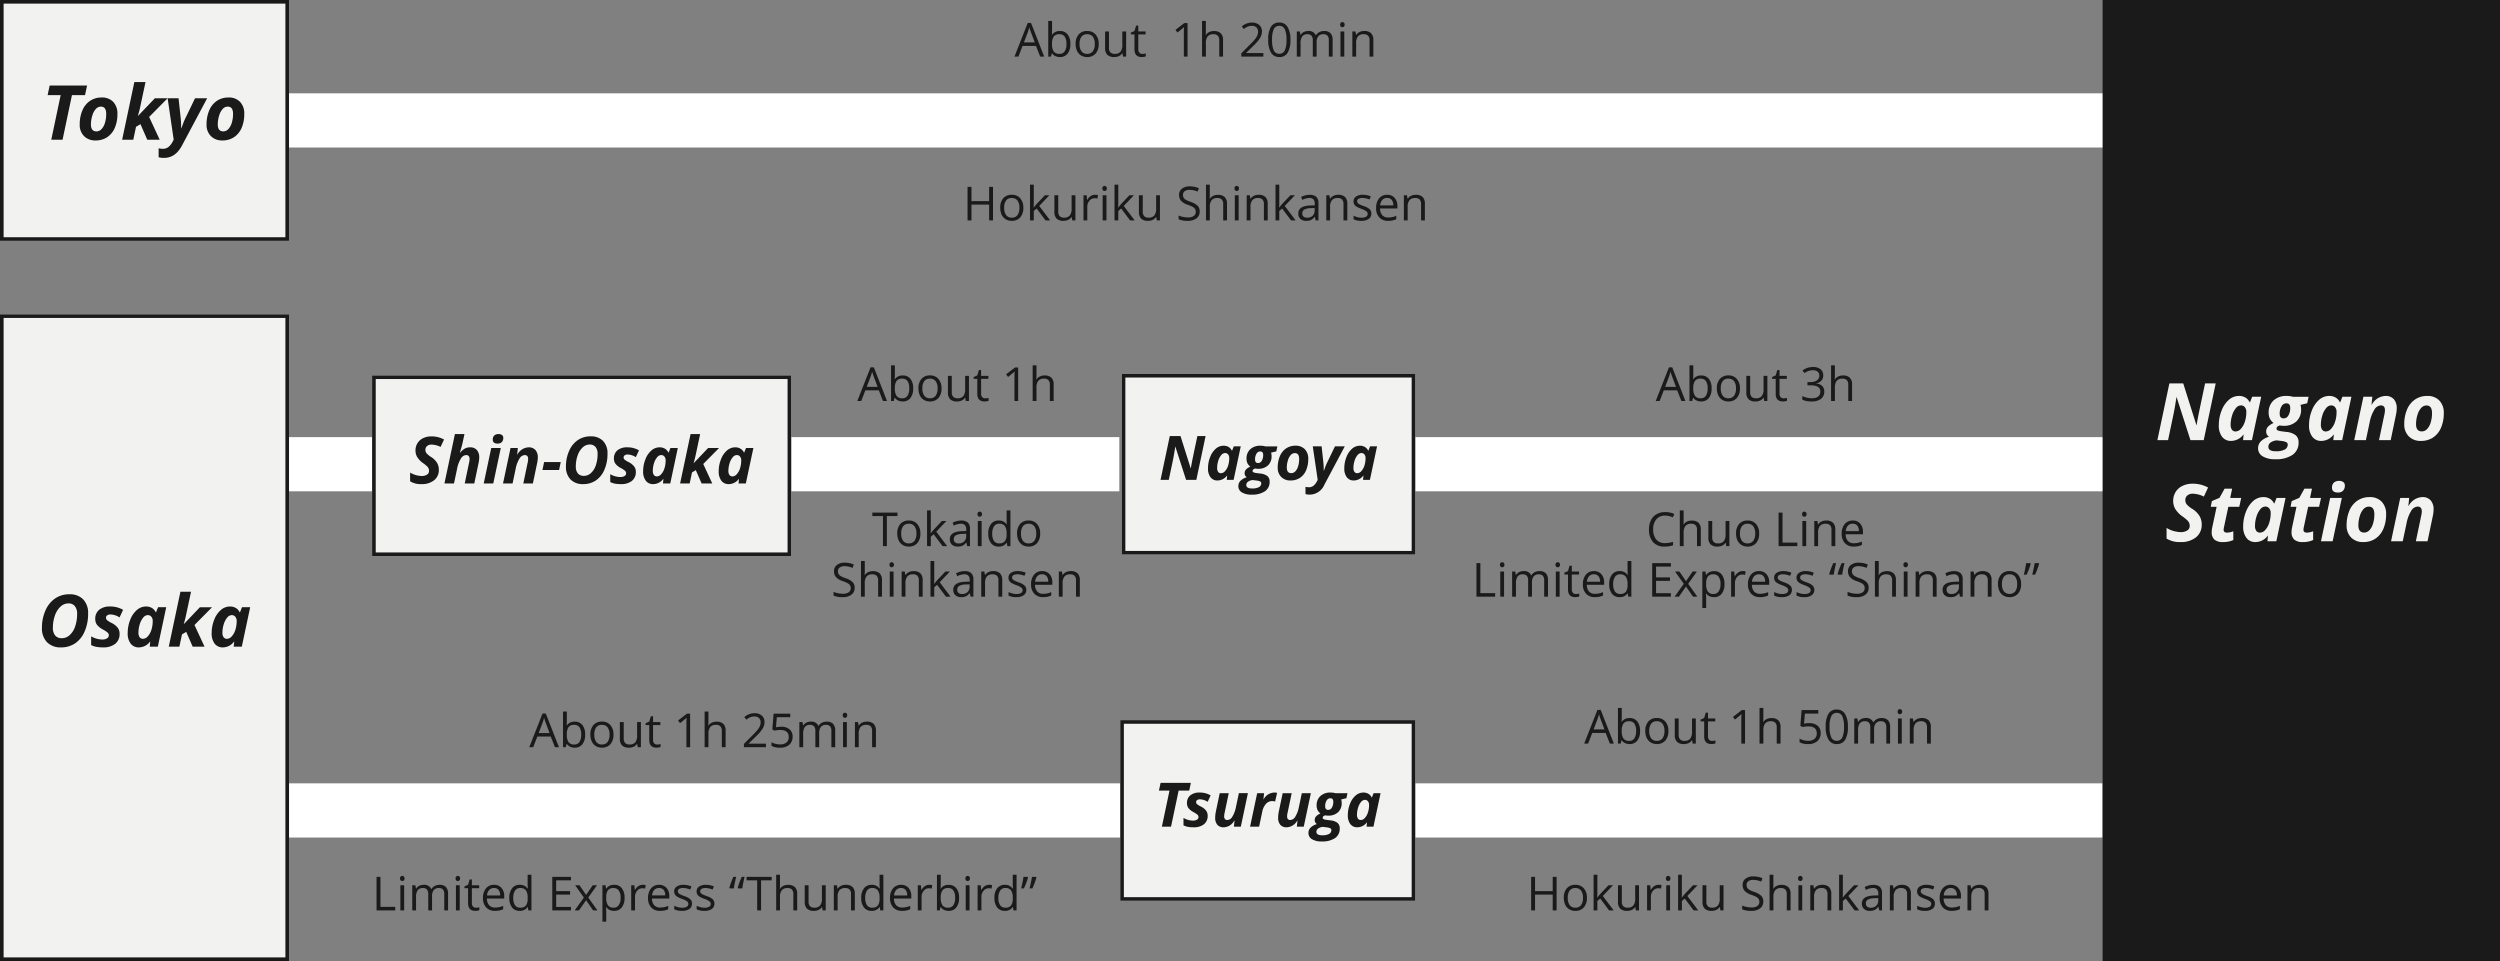 <svg xmlns="http://www.w3.org/2000/svg" width="692" height="266" viewBox="0 0 692 266">
  <rect x="0" y="0" width="692" height="266" fill="#808080" stroke="none"/>
  <g id="グループ_250" data-name="グループ 250" transform="translate(-7207 21285)">
    <rect id="長方形_356" data-name="長方形 356" width="50.333" height="15" transform="translate(7260.917 -21164.004)" fill="#fff"/>
    <rect id="長方形_393" data-name="長方形 393" width="90.832" height="15" transform="translate(7426 -21164.004)" fill="#fff"/>
    <rect id="長方形_394" data-name="長方形 394" width="191.251" height="15" transform="translate(7598 -21164.004)" fill="#fff"/>
    <rect id="長方形_358" data-name="長方形 358" width="230.5" height="15" transform="translate(7287 -21068.168)" fill="#fff"/>
    <rect id="長方形_395" data-name="長方形 395" width="191" height="15" transform="translate(7598 -21068.168)" fill="#fff"/>
    <rect id="長方形_352" data-name="長方形 352" width="116" height="50" transform="translate(7310 -21181.082)" fill="#f2f2f0"/>
    <path id="長方形_352_-_アウトライン" data-name="長方形 352 - アウトライン" d="M1,1V49H115V1H1M0,0H116V50H0Z" transform="translate(7310 -21181.082)" fill="#1a1a1a"/>
    <rect id="長方形_353" data-name="長方形 353" width="81.249" height="50" transform="translate(7517.5 -21181.5)" fill="#f2f2f0"/>
    <path id="長方形_353_-_アウトライン" data-name="長方形 353 - アウトライン" d="M1,1V49H80.249V1H1M0,0H81.249V50H0Z" transform="translate(7517.5 -21181.5)" fill="#1a1a1a"/>
    <rect id="長方形_355" data-name="長方形 355" width="504.167" height="15" transform="translate(7286 -21259.168)" fill="#fff"/>
    <rect id="長方形_28" data-name="長方形 28" width="80" height="66.667" transform="translate(7207 -21285)" fill="#f2f2f0"/>
    <path id="長方形_28_-_アウトライン" data-name="長方形 28 - アウトライン" d="M1,1V65.667H79V1H1M0,0H80V66.667H0Z" transform="translate(7207 -21285)" fill="#1a1a1a"/>
    <path id="パス_201" data-name="パス 201" d="M-43.082,0l-1.155-2.952h-3.72L-49.1,0h-1.092l3.669-9.318h.908L-41.964,0Zm-1.492-3.923L-45.652-6.8q-.209-.546-.432-1.339a12.027,12.027,0,0,1-.4,1.339l-1.092,2.875Zm6.963-3.148a2.586,2.586,0,0,1,2.13.936,4.11,4.11,0,0,1,.759,2.65,4.14,4.14,0,0,1-.765,2.663A2.576,2.576,0,0,1-37.61.127a3.011,3.011,0,0,1-1.241-.251A2.334,2.334,0,0,1-39.793-.9h-.076l-.222.9h-.755V-9.877h1.054v2.4q0,.806-.051,1.447h.051A2.5,2.5,0,0,1-37.61-7.071Zm-.152.882a1.84,1.84,0,0,0-1.555.619,3.491,3.491,0,0,0-.476,2.085,3.482,3.482,0,0,0,.489,2.1,1.859,1.859,0,0,0,1.568.632,1.625,1.625,0,0,0,1.447-.708A3.638,3.638,0,0,0-35.813-3.5a3.5,3.5,0,0,0-.476-2.025A1.687,1.687,0,0,0-37.762-6.189Zm10.886,2.7a3.838,3.838,0,0,1-.857,2.656A3.018,3.018,0,0,1-30.1.127a3.136,3.136,0,0,1-1.657-.438,2.891,2.891,0,0,1-1.117-1.257,4.38,4.38,0,0,1-.394-1.917,3.832,3.832,0,0,1,.851-2.65,3.008,3.008,0,0,1,2.361-.949,2.943,2.943,0,0,1,2.32.971A3.821,3.821,0,0,1-26.876-3.485Zm-5.3,0a3.3,3.3,0,0,0,.533,2.031,1.851,1.851,0,0,0,1.568.7,1.863,1.863,0,0,0,1.571-.7,3.285,3.285,0,0,0,.536-2.034A3.232,3.232,0,0,0-28.5-5.5a1.885,1.885,0,0,0-1.584-.689,1.855,1.855,0,0,0-1.562.679A3.269,3.269,0,0,0-32.176-3.485Zm8.138-3.472v4.513a1.816,1.816,0,0,0,.387,1.27,1.577,1.577,0,0,0,1.212.419,1.978,1.978,0,0,0,1.6-.6,3.01,3.01,0,0,0,.5-1.949V-6.957h1.054V0h-.87l-.152-.933h-.057a2.1,2.1,0,0,1-.9.787,3.019,3.019,0,0,1-1.311.273,2.659,2.659,0,0,1-1.9-.6,2.567,2.567,0,0,1-.632-1.93V-6.957ZM-14.8-.743a3.442,3.442,0,0,0,.54-.041,3.493,3.493,0,0,0,.413-.086v.806a1.926,1.926,0,0,1-.5.136,3.79,3.79,0,0,1-.6.054Q-16.974.127-16.974-2V-6.138h-1v-.508l1-.438.444-1.485h.609v1.612H-13.9v.819H-15.92v4.094a1.408,1.408,0,0,0,.3.965A1.038,1.038,0,0,0-14.8-.743ZM-2.285,0H-3.313V-6.614q0-.825.051-1.562-.133.133-.3.279T-5.072-6.659l-.559-.724,2.457-1.9h.889ZM6.487,0V-4.5A1.816,1.816,0,0,0,6.1-5.77a1.577,1.577,0,0,0-1.212-.419,1.987,1.987,0,0,0-1.6.6,3.022,3.022,0,0,0-.5,1.955V0H1.727V-9.877H2.78v2.99a6.514,6.514,0,0,1-.051.9h.063a2.149,2.149,0,0,1,.885-.79,2.879,2.879,0,0,1,1.311-.289A2.684,2.684,0,0,1,6.9-6.465a2.553,2.553,0,0,1,.638,1.927V0ZM18.7,0H12.6V-.908l2.444-2.457a18,18,0,0,0,1.473-1.612,4.115,4.115,0,0,0,.533-.939,2.691,2.691,0,0,0,.178-.984,1.56,1.56,0,0,0-.451-1.177,1.726,1.726,0,0,0-1.25-.435,3.144,3.144,0,0,0-1.095.19,4.365,4.365,0,0,0-1.152.692l-.559-.717a4.278,4.278,0,0,1,2.793-1.066,2.951,2.951,0,0,1,2.05.67,2.3,2.3,0,0,1,.743,1.8,3.475,3.475,0,0,1-.5,1.746,11.083,11.083,0,0,1-1.854,2.184L13.927-1.028v.051H18.7Zm7.484-4.653a6.777,6.777,0,0,1-.759,3.593A2.563,2.563,0,0,1,23.105.127a2.541,2.541,0,0,1-2.279-1.216,6.643,6.643,0,0,1-.781-3.564,6.775,6.775,0,0,1,.755-3.6,2.551,2.551,0,0,1,2.3-1.174A2.555,2.555,0,0,1,25.4-8.2,6.614,6.614,0,0,1,26.184-4.653Zm-5.072,0A6.8,6.8,0,0,0,21.588-1.7a1.592,1.592,0,0,0,1.517.924,1.593,1.593,0,0,0,1.527-.936A6.849,6.849,0,0,0,25.1-4.653a6.8,6.8,0,0,0-.473-2.929,1.594,1.594,0,0,0-1.527-.93,1.593,1.593,0,0,0-1.517.917A6.751,6.751,0,0,0,21.112-4.653ZM36.816,0V-4.526a1.879,1.879,0,0,0-.355-1.247,1.375,1.375,0,0,0-1.1-.416,1.783,1.783,0,0,0-1.454.565,2.685,2.685,0,0,0-.47,1.739V0H32.379V-4.526a1.879,1.879,0,0,0-.355-1.247,1.383,1.383,0,0,0-1.111-.416,1.721,1.721,0,0,0-1.45.594A3.212,3.212,0,0,0,29-3.65V0H27.949V-6.957h.857L28.977-6h.051a2.071,2.071,0,0,1,.841-.793,2.57,2.57,0,0,1,1.216-.286A2.067,2.067,0,0,1,33.217-5.9h.051a2.218,2.218,0,0,1,.9-.863,2.8,2.8,0,0,1,1.346-.317,2.356,2.356,0,0,1,1.768.606,2.712,2.712,0,0,1,.587,1.939V0Zm4.278,0H40.041V-6.957h1.054ZM39.952-8.842a.7.7,0,0,1,.178-.53.621.621,0,0,1,.444-.168.621.621,0,0,1,.438.171.687.687,0,0,1,.184.527.7.7,0,0,1-.184.53.615.615,0,0,1-.438.175.609.609,0,0,1-.444-.175A.713.713,0,0,1,39.952-8.842ZM48.09,0V-4.5A1.816,1.816,0,0,0,47.7-5.77a1.577,1.577,0,0,0-1.212-.419,2,2,0,0,0-1.6.59,2.98,2.98,0,0,0-.508,1.949V0H43.329V-6.957h.857L44.357-6h.051a2.152,2.152,0,0,1,.908-.8,2.949,2.949,0,0,1,1.3-.282,2.643,2.643,0,0,1,1.892.606,2.58,2.58,0,0,1,.635,1.939V0Z" transform="translate(7538 -21269.336)" fill="#1a1a1a"/>
    <path id="パス_202" data-name="パス 202" d="M-56.132,0h-1.079V-4.367H-62.1V0h-1.079V-9.28H-62.1v3.948h4.888V-9.28h1.079Zm8.392-3.485A3.838,3.838,0,0,1-48.6-.828a3.018,3.018,0,0,1-2.368.955,3.136,3.136,0,0,1-1.657-.438,2.891,2.891,0,0,1-1.117-1.257,4.38,4.38,0,0,1-.394-1.917,3.832,3.832,0,0,1,.851-2.65,3.008,3.008,0,0,1,2.361-.949,2.943,2.943,0,0,1,2.32.971A3.821,3.821,0,0,1-47.741-3.485Zm-5.3,0a3.3,3.3,0,0,0,.533,2.031,1.851,1.851,0,0,0,1.568.7,1.863,1.863,0,0,0,1.571-.7,3.285,3.285,0,0,0,.536-2.034A3.232,3.232,0,0,0-49.369-5.5a1.885,1.885,0,0,0-1.584-.689,1.855,1.855,0,0,0-1.562.679A3.269,3.269,0,0,0-53.041-3.485Zm8.188-.076a12.391,12.391,0,0,1,.832-1.016l2.247-2.38h1.25l-2.818,2.964L-40.327,0H-41.6l-2.457-3.288-.793.686V0h-1.041V-9.877h1.041V-4.64q0,.349-.051,1.079Zm6.773-3.4v4.513a1.816,1.816,0,0,0,.387,1.27,1.577,1.577,0,0,0,1.212.419,1.978,1.978,0,0,0,1.6-.6,3.01,3.01,0,0,0,.5-1.949V-6.957h1.054V0h-.87l-.152-.933H-34.4a2.1,2.1,0,0,1-.9.787,3.019,3.019,0,0,1-1.311.273,2.659,2.659,0,0,1-1.9-.6,2.567,2.567,0,0,1-.632-1.93V-6.957Zm10.163-.127a4.123,4.123,0,0,1,.832.076l-.146.978a3.589,3.589,0,0,0-.762-.1,1.854,1.854,0,0,0-1.444.686,2.5,2.5,0,0,0-.6,1.708V0h-1.054V-6.957h.87l.121,1.289h.051a3.058,3.058,0,0,1,.933-1.047A2.1,2.1,0,0,1-27.917-7.084ZM-24.73,0h-1.054V-6.957h1.054Zm-1.143-8.842a.7.7,0,0,1,.178-.53.621.621,0,0,1,.444-.168.621.621,0,0,1,.438.171.687.687,0,0,1,.184.527.7.7,0,0,1-.184.53.615.615,0,0,1-.438.175.609.609,0,0,1-.444-.175A.713.713,0,0,1-25.873-8.842Zm4.418,5.281a12.391,12.391,0,0,1,.832-1.016l2.247-2.38h1.25l-2.818,2.964L-16.929,0h-1.276l-2.457-3.288-.793.686V0H-22.5V-9.877h1.041V-4.64q0,.349-.051,1.079Zm6.773-3.4v4.513a1.816,1.816,0,0,0,.387,1.27,1.577,1.577,0,0,0,1.212.419,1.978,1.978,0,0,0,1.6-.6,3.01,3.01,0,0,0,.5-1.949V-6.957h1.054V0h-.87l-.152-.933h-.057a2.1,2.1,0,0,1-.9.787,3.019,3.019,0,0,1-1.311.273,2.659,2.659,0,0,1-1.9-.6,2.567,2.567,0,0,1-.632-1.93V-6.957ZM1.079-2.469A2.276,2.276,0,0,1,.19-.559,3.853,3.853,0,0,1-2.222.127,6.042,6.042,0,0,1-4.761-.3V-1.339a6.685,6.685,0,0,0,1.244.381,6.546,6.546,0,0,0,1.333.14A2.69,2.69,0,0,0-.559-1.228,1.344,1.344,0,0,0-.013-2.368a1.463,1.463,0,0,0-.194-.79,1.8,1.8,0,0,0-.647-.568,9.058,9.058,0,0,0-1.381-.59,4.407,4.407,0,0,1-1.85-1.1A2.424,2.424,0,0,1-4.64-7.071a2.06,2.06,0,0,1,.806-1.708A3.35,3.35,0,0,1-1.7-9.414a6.286,6.286,0,0,1,2.545.508l-.336.939a5.752,5.752,0,0,0-2.234-.482,2.162,2.162,0,0,0-1.339.368,1.213,1.213,0,0,0-.482,1.022,1.566,1.566,0,0,0,.178.79,1.673,1.673,0,0,0,.6.565,7.453,7.453,0,0,0,1.292.568A5.114,5.114,0,0,1,.53-4.018,2.2,2.2,0,0,1,1.079-2.469ZM7.579,0V-4.5a1.816,1.816,0,0,0-.387-1.27,1.577,1.577,0,0,0-1.212-.419,1.987,1.987,0,0,0-1.6.6,3.022,3.022,0,0,0-.5,1.955V0H2.818V-9.877H3.872v2.99a6.514,6.514,0,0,1-.051.9h.063a2.149,2.149,0,0,1,.885-.79,2.879,2.879,0,0,1,1.311-.289,2.684,2.684,0,0,1,1.914.606,2.553,2.553,0,0,1,.638,1.927V0Zm4.272,0H10.8V-6.957h1.054ZM10.708-8.842a.7.7,0,0,1,.178-.53.621.621,0,0,1,.444-.168.621.621,0,0,1,.438.171.687.687,0,0,1,.184.527.7.7,0,0,1-.184.53.615.615,0,0,1-.438.175.609.609,0,0,1-.444-.175A.713.713,0,0,1,10.708-8.842ZM18.846,0V-4.5a1.816,1.816,0,0,0-.387-1.27,1.577,1.577,0,0,0-1.212-.419,2,2,0,0,0-1.6.59,2.98,2.98,0,0,0-.508,1.949V0H14.085V-6.957h.857L15.114-6h.051a2.152,2.152,0,0,1,.908-.8,2.949,2.949,0,0,1,1.3-.282,2.643,2.643,0,0,1,1.892.606A2.58,2.58,0,0,1,19.9-4.539V0Zm4.259-3.561a12.391,12.391,0,0,1,.832-1.016l2.247-2.38h1.25L24.616-3.993,27.631,0H26.355L23.9-3.288l-.793.686V0H22.064V-9.877h1.041V-4.64q0,.349-.051,1.079ZM33.167,0l-.209-.99h-.051A2.927,2.927,0,0,1,31.868-.1a3.163,3.163,0,0,1-1.292.232,2.324,2.324,0,0,1-1.622-.533,1.945,1.945,0,0,1-.587-1.517q0-2.107,3.371-2.209l1.181-.038V-4.6a1.764,1.764,0,0,0-.352-1.209A1.449,1.449,0,0,0,31.44-6.2a4.591,4.591,0,0,0-1.968.533l-.324-.806a4.951,4.951,0,0,1,1.127-.438A4.88,4.88,0,0,1,31.5-7.071a2.65,2.65,0,0,1,1.844.552,2.305,2.305,0,0,1,.6,1.771V0Zm-2.38-.743a2.139,2.139,0,0,0,1.546-.54,2,2,0,0,0,.562-1.511v-.628l-1.054.044a3.833,3.833,0,0,0-1.812.39,1.177,1.177,0,0,0-.555,1.076,1.086,1.086,0,0,0,.346.87A1.436,1.436,0,0,0,30.786-.743ZM40.879,0V-4.5a1.816,1.816,0,0,0-.387-1.27,1.577,1.577,0,0,0-1.212-.419,2,2,0,0,0-1.6.59,2.98,2.98,0,0,0-.508,1.949V0H36.118V-6.957h.857L37.146-6H37.2a2.152,2.152,0,0,1,.908-.8,2.949,2.949,0,0,1,1.3-.282,2.643,2.643,0,0,1,1.892.606,2.58,2.58,0,0,1,.635,1.939V0Zm7.706-1.9a1.743,1.743,0,0,1-.724,1.5A3.4,3.4,0,0,1,45.83.127a4.417,4.417,0,0,1-2.158-.438v-.978a5.219,5.219,0,0,0,1.076.4,4.493,4.493,0,0,0,1.108.146,2.512,2.512,0,0,0,1.27-.263.871.871,0,0,0,.444-.8.872.872,0,0,0-.352-.7,5.542,5.542,0,0,0-1.374-.682,7.452,7.452,0,0,1-1.381-.632,1.886,1.886,0,0,1-.609-.613,1.6,1.6,0,0,1-.2-.819,1.561,1.561,0,0,1,.692-1.343,3.224,3.224,0,0,1,1.9-.492,5.553,5.553,0,0,1,2.2.457l-.375.857a5.041,5.041,0,0,0-1.9-.432,2.184,2.184,0,0,0-1.13.235.726.726,0,0,0-.381.647.789.789,0,0,0,.143.476,1.409,1.409,0,0,0,.46.375,10.285,10.285,0,0,0,1.219.514,4.553,4.553,0,0,1,1.673.908A1.6,1.6,0,0,1,48.585-1.9ZM53.238.127A3.2,3.2,0,0,1,50.8-.812a3.637,3.637,0,0,1-.892-2.609,4.033,4.033,0,0,1,.828-2.672,2.752,2.752,0,0,1,2.225-.99,2.624,2.624,0,0,1,2.069.86A3.3,3.3,0,0,1,55.8-3.955v.667H51a2.758,2.758,0,0,0,.619,1.86,2.141,2.141,0,0,0,1.654.635,5.6,5.6,0,0,0,2.222-.47v.939a5.576,5.576,0,0,1-1.057.346A5.939,5.939,0,0,1,53.238.127ZM52.952-6.2a1.721,1.721,0,0,0-1.336.546,2.516,2.516,0,0,0-.587,1.511h3.637a2.317,2.317,0,0,0-.444-1.527A1.564,1.564,0,0,0,52.952-6.2Zm9.4,6.2V-4.5a1.816,1.816,0,0,0-.387-1.27,1.577,1.577,0,0,0-1.212-.419,2,2,0,0,0-1.6.59,2.98,2.98,0,0,0-.508,1.949V0H57.592V-6.957h.857L58.621-6h.051a2.152,2.152,0,0,1,.908-.8,2.949,2.949,0,0,1,1.3-.282,2.643,2.643,0,0,1,1.892.606,2.58,2.58,0,0,1,.635,1.939V0Z" transform="translate(7538 -21224)" fill="#1a1a1a"/>
    <path id="パス_205" data-name="パス 205" d="M-20.592,0l-1.155-2.952h-3.72L-26.609,0H-27.7l3.669-9.318h.908L-19.475,0Zm-1.492-3.923L-23.163-6.8q-.209-.546-.432-1.339a12.027,12.027,0,0,1-.4,1.339l-1.092,2.875Zm6.963-3.148a2.586,2.586,0,0,1,2.13.936,4.11,4.11,0,0,1,.759,2.65A4.14,4.14,0,0,1-13-.822,2.576,2.576,0,0,1-15.12.127a3.011,3.011,0,0,1-1.241-.251A2.334,2.334,0,0,1-17.3-.9h-.076L-17.6,0h-.755V-9.877H-17.3v2.4q0,.806-.051,1.447h.051A2.5,2.5,0,0,1-15.12-7.071Zm-.152.882a1.84,1.84,0,0,0-1.555.619A3.491,3.491,0,0,0-17.3-3.485a3.482,3.482,0,0,0,.489,2.1,1.859,1.859,0,0,0,1.568.632A1.625,1.625,0,0,0-13.8-1.463,3.638,3.638,0,0,0-13.324-3.5,3.5,3.5,0,0,0-13.8-5.522,1.687,1.687,0,0,0-15.272-6.189Zm10.886,2.7A3.838,3.838,0,0,1-5.243-.828,3.018,3.018,0,0,1-7.611.127,3.136,3.136,0,0,1-9.268-.311a2.891,2.891,0,0,1-1.117-1.257,4.38,4.38,0,0,1-.394-1.917,3.832,3.832,0,0,1,.851-2.65,3.008,3.008,0,0,1,2.361-.949,2.943,2.943,0,0,1,2.32.971A3.821,3.821,0,0,1-4.386-3.485Zm-5.3,0a3.3,3.3,0,0,0,.533,2.031,1.851,1.851,0,0,0,1.568.7,1.863,1.863,0,0,0,1.571-.7,3.285,3.285,0,0,0,.536-2.034A3.232,3.232,0,0,0-6.014-5.5,1.885,1.885,0,0,0-7.6-6.189,1.855,1.855,0,0,0-9.16-5.51,3.269,3.269,0,0,0-9.687-3.485Zm8.138-3.472v4.513a1.816,1.816,0,0,0,.387,1.27A1.577,1.577,0,0,0,.051-.755a1.978,1.978,0,0,0,1.6-.6,3.01,3.01,0,0,0,.5-1.949V-6.957H3.206V0h-.87L2.184-.933H2.126a2.1,2.1,0,0,1-.9.787A3.019,3.019,0,0,1-.083.127a2.659,2.659,0,0,1-1.9-.6,2.567,2.567,0,0,1-.632-1.93V-6.957ZM7.687-.743a3.442,3.442,0,0,0,.54-.041A3.493,3.493,0,0,0,8.639-.87v.806a1.926,1.926,0,0,1-.5.136,3.79,3.79,0,0,1-.6.054Q5.516.127,5.516-2V-6.138h-1v-.508l1-.438L5.96-8.569H6.57v1.612H8.588v.819H6.57v4.094a1.408,1.408,0,0,0,.3.965A1.038,1.038,0,0,0,7.687-.743ZM16.828,0H15.8V-6.614q0-.825.051-1.562-.133.133-.3.279T14.041-6.659l-.559-.724,2.457-1.9h.889ZM25.6,0V-4.5a1.816,1.816,0,0,0-.387-1.27A1.577,1.577,0,0,0,24-6.189a1.987,1.987,0,0,0-1.6.6,3.022,3.022,0,0,0-.5,1.955V0H20.839V-9.877h1.054v2.99a6.514,6.514,0,0,1-.051.9h.063a2.149,2.149,0,0,1,.885-.79A2.879,2.879,0,0,1,24.1-7.071a2.684,2.684,0,0,1,1.914.606,2.553,2.553,0,0,1,.638,1.927V0Z" transform="translate(7472 -21174)" fill="#1a1a1a"/>
    <path id="パス_206" data-name="パス 206" d="M-19.516,0h-1.079V-8.322h-2.939V-9.28h6.957v.958h-2.939Zm9.274-3.485A3.838,3.838,0,0,1-11.1-.828a3.018,3.018,0,0,1-2.368.955,3.136,3.136,0,0,1-1.657-.438A2.891,2.891,0,0,1-16.24-1.568a4.38,4.38,0,0,1-.394-1.917,3.832,3.832,0,0,1,.851-2.65,3.008,3.008,0,0,1,2.361-.949,2.943,2.943,0,0,1,2.32.971A3.821,3.821,0,0,1-10.242-3.485Zm-5.3,0a3.3,3.3,0,0,0,.533,2.031,1.851,1.851,0,0,0,1.568.7,1.863,1.863,0,0,0,1.571-.7,3.285,3.285,0,0,0,.536-2.034A3.232,3.232,0,0,0-11.87-5.5a1.885,1.885,0,0,0-1.584-.689,1.855,1.855,0,0,0-1.562.679A3.269,3.269,0,0,0-15.542-3.485Zm8.188-.076a12.391,12.391,0,0,1,.832-1.016l2.247-2.38h1.25L-5.843-3.993-2.828,0H-4.1L-6.56-3.288l-.793.686V0H-8.395V-9.877h1.041V-4.64q0,.349-.051,1.079ZM2.707,0,2.5-.99H2.447A2.927,2.927,0,0,1,1.409-.1,3.163,3.163,0,0,1,.117.127,2.324,2.324,0,0,1-1.5-.406a1.945,1.945,0,0,1-.587-1.517q0-2.107,3.371-2.209L2.46-4.17V-4.6a1.764,1.764,0,0,0-.352-1.209A1.449,1.449,0,0,0,.981-6.2a4.591,4.591,0,0,0-1.968.533l-.324-.806A4.951,4.951,0,0,1-.184-6.913a4.88,4.88,0,0,1,1.228-.159,2.65,2.65,0,0,1,1.844.552,2.305,2.305,0,0,1,.6,1.771V0ZM.327-.743a2.139,2.139,0,0,0,1.546-.54,2,2,0,0,0,.562-1.511v-.628l-1.054.044a3.833,3.833,0,0,0-1.812.39A1.177,1.177,0,0,0-.987-1.911a1.086,1.086,0,0,0,.346.87A1.436,1.436,0,0,0,.327-.743ZM6.713,0H5.659V-6.957H6.713ZM5.57-8.842a.7.7,0,0,1,.178-.53.621.621,0,0,1,.444-.168.621.621,0,0,1,.438.171.687.687,0,0,1,.184.527.7.7,0,0,1-.184.53.615.615,0,0,1-.438.175.609.609,0,0,1-.444-.175A.713.713,0,0,1,5.57-8.842ZM13.682-.933h-.057A2.476,2.476,0,0,1,11.442.127,2.583,2.583,0,0,1,9.318-.806,4.107,4.107,0,0,1,8.56-3.459a4.177,4.177,0,0,1,.762-2.672,2.563,2.563,0,0,1,2.12-.952,2.53,2.53,0,0,1,2.171,1.028H13.7l-.044-.5-.025-.489V-9.877h1.054V0h-.857Zm-2.107.178a1.918,1.918,0,0,0,1.565-.587,2.967,2.967,0,0,0,.486-1.895v-.222a3.491,3.491,0,0,0-.492-2.111A1.868,1.868,0,0,0,11.562-6.2a1.613,1.613,0,0,0-1.419.72,3.582,3.582,0,0,0-.492,2.034,3.434,3.434,0,0,0,.489,2.012A1.655,1.655,0,0,0,11.575-.755ZM22.918-3.485a3.838,3.838,0,0,1-.857,2.656,3.018,3.018,0,0,1-2.368.955,3.136,3.136,0,0,1-1.657-.438A2.891,2.891,0,0,1,16.92-1.568a4.38,4.38,0,0,1-.394-1.917,3.832,3.832,0,0,1,.851-2.65,3.008,3.008,0,0,1,2.361-.949,2.943,2.943,0,0,1,2.32.971A3.821,3.821,0,0,1,22.918-3.485Zm-5.3,0a3.3,3.3,0,0,0,.533,2.031,1.851,1.851,0,0,0,1.568.7,1.863,1.863,0,0,0,1.571-.7,3.285,3.285,0,0,0,.536-2.034A3.232,3.232,0,0,0,21.29-5.5a1.885,1.885,0,0,0-1.584-.689,1.855,1.855,0,0,0-1.562.679A3.269,3.269,0,0,0,17.618-3.485ZM-28.431,11.531a2.276,2.276,0,0,1-.889,1.911,3.853,3.853,0,0,1-2.412.686,6.042,6.042,0,0,1-2.539-.425V12.661a6.685,6.685,0,0,0,1.244.381,6.546,6.546,0,0,0,1.333.14,2.69,2.69,0,0,0,1.625-.409,1.344,1.344,0,0,0,.546-1.139,1.463,1.463,0,0,0-.194-.79,1.8,1.8,0,0,0-.647-.568,9.058,9.058,0,0,0-1.381-.59,4.407,4.407,0,0,1-1.85-1.1,2.424,2.424,0,0,1-.555-1.657,2.06,2.06,0,0,1,.806-1.708,3.35,3.35,0,0,1,2.133-.635,6.286,6.286,0,0,1,2.545.508L-29,6.034a5.752,5.752,0,0,0-2.234-.482,2.162,2.162,0,0,0-1.339.368,1.213,1.213,0,0,0-.482,1.022,1.566,1.566,0,0,0,.178.79,1.673,1.673,0,0,0,.6.565,7.453,7.453,0,0,0,1.292.568A5.114,5.114,0,0,1-28.98,9.982,2.2,2.2,0,0,1-28.431,11.531Zm6.5,2.469V9.5a1.816,1.816,0,0,0-.387-1.27,1.577,1.577,0,0,0-1.212-.419,1.987,1.987,0,0,0-1.6.6,3.022,3.022,0,0,0-.5,1.955V14h-1.054V4.123h1.054v2.99a6.514,6.514,0,0,1-.051.9h.063a2.149,2.149,0,0,1,.885-.79,2.879,2.879,0,0,1,1.311-.289,2.684,2.684,0,0,1,1.914.606,2.553,2.553,0,0,1,.638,1.927V14Zm4.272,0h-1.054V7.043h1.054ZM-18.8,5.158a.7.7,0,0,1,.178-.53.621.621,0,0,1,.444-.168.621.621,0,0,1,.438.171.687.687,0,0,1,.184.527.7.7,0,0,1-.184.53.615.615,0,0,1-.438.175.609.609,0,0,1-.444-.175A.713.713,0,0,1-18.8,5.158ZM-10.664,14V9.5a1.816,1.816,0,0,0-.387-1.27,1.577,1.577,0,0,0-1.212-.419,2,2,0,0,0-1.6.59,2.98,2.98,0,0,0-.508,1.949V14h-1.054V7.043h.857L-14.4,8h.051a2.152,2.152,0,0,1,.908-.8,2.949,2.949,0,0,1,1.3-.282,2.643,2.643,0,0,1,1.892.606A2.58,2.58,0,0,1-9.61,9.461V14ZM-6.4,10.439a12.392,12.392,0,0,1,.832-1.016l2.247-2.38h1.25l-2.818,2.964L-1.879,14H-3.155l-2.457-3.288L-6.4,11.4V14H-7.446V4.123H-6.4V9.36q0,.349-.051,1.079ZM3.656,14l-.209-.99H3.4a2.928,2.928,0,0,1-1.038.885,3.163,3.163,0,0,1-1.292.232,2.324,2.324,0,0,1-1.622-.533,1.945,1.945,0,0,1-.587-1.517q0-2.107,3.371-2.209L3.409,9.83V9.4a1.764,1.764,0,0,0-.352-1.209A1.449,1.449,0,0,0,1.93,7.8a4.591,4.591,0,0,0-1.968.533l-.324-.806A4.951,4.951,0,0,1,.765,7.087a4.88,4.88,0,0,1,1.228-.159,2.65,2.65,0,0,1,1.844.552,2.305,2.305,0,0,1,.6,1.771V14Zm-2.38-.743a2.139,2.139,0,0,0,1.546-.54,2,2,0,0,0,.562-1.511v-.628l-1.054.044a3.833,3.833,0,0,0-1.812.39,1.177,1.177,0,0,0-.555,1.076,1.086,1.086,0,0,0,.346.87A1.436,1.436,0,0,0,1.276,13.257ZM11.369,14V9.5a1.816,1.816,0,0,0-.387-1.27,1.577,1.577,0,0,0-1.212-.419,2,2,0,0,0-1.6.59,2.98,2.98,0,0,0-.508,1.949V14H6.608V7.043h.857L7.636,8h.051a2.152,2.152,0,0,1,.908-.8,2.949,2.949,0,0,1,1.3-.282,2.643,2.643,0,0,1,1.892.606,2.58,2.58,0,0,1,.635,1.939V14Zm7.706-1.9a1.743,1.743,0,0,1-.724,1.5,3.4,3.4,0,0,1-2.031.527,4.417,4.417,0,0,1-2.158-.438v-.978a5.219,5.219,0,0,0,1.076.4,4.493,4.493,0,0,0,1.108.146,2.512,2.512,0,0,0,1.27-.263.907.907,0,0,0,.092-1.5,5.542,5.542,0,0,0-1.374-.682,7.452,7.452,0,0,1-1.381-.632,1.886,1.886,0,0,1-.609-.613,1.6,1.6,0,0,1-.2-.819,1.561,1.561,0,0,1,.692-1.343,3.224,3.224,0,0,1,1.9-.492,5.553,5.553,0,0,1,2.2.457l-.375.857a5.041,5.041,0,0,0-1.9-.432,2.184,2.184,0,0,0-1.13.235.726.726,0,0,0-.381.647.789.789,0,0,0,.143.476,1.409,1.409,0,0,0,.46.375,10.284,10.284,0,0,0,1.219.514,4.553,4.553,0,0,1,1.673.908A1.6,1.6,0,0,1,19.075,12.1Zm4.653,2.025a3.2,3.2,0,0,1-2.434-.939,3.637,3.637,0,0,1-.892-2.609,4.033,4.033,0,0,1,.828-2.672,2.752,2.752,0,0,1,2.225-.99,2.624,2.624,0,0,1,2.069.86,3.3,3.3,0,0,1,.762,2.269v.667H21.493a2.758,2.758,0,0,0,.619,1.86,2.141,2.141,0,0,0,1.654.635,5.6,5.6,0,0,0,2.222-.47v.939a5.576,5.576,0,0,1-1.057.346A5.939,5.939,0,0,1,23.728,14.127ZM23.442,7.8a1.721,1.721,0,0,0-1.336.546,2.516,2.516,0,0,0-.587,1.511h3.637a2.317,2.317,0,0,0-.444-1.527A1.564,1.564,0,0,0,23.442,7.8Zm9.4,6.2V9.5a1.816,1.816,0,0,0-.387-1.27,1.577,1.577,0,0,0-1.212-.419,2,2,0,0,0-1.6.59,2.98,2.98,0,0,0-.508,1.949V14H28.082V7.043h.857L29.11,8h.051a2.152,2.152,0,0,1,.908-.8,2.949,2.949,0,0,1,1.3-.282,2.643,2.643,0,0,1,1.892.606A2.58,2.58,0,0,1,33.9,9.461V14Z" transform="translate(7472 -21133.836)" fill="#1a1a1a"/>
    <path id="パス_209" data-name="パス 209" d="M-41.393,0l-1.155-2.952h-3.72L-47.411,0H-48.5l3.669-9.318h.908L-40.276,0Zm-1.492-3.923L-43.964-6.8q-.209-.546-.432-1.339A12.027,12.027,0,0,1-44.8-6.8l-1.092,2.875Zm6.963-3.148a2.586,2.586,0,0,1,2.13.936,4.11,4.11,0,0,1,.759,2.65A4.14,4.14,0,0,1-33.8-.822a2.576,2.576,0,0,1-2.123.949,3.011,3.011,0,0,1-1.241-.251A2.334,2.334,0,0,1-38.1-.9h-.076L-38.4,0h-.755V-9.877H-38.1v2.4q0,.806-.051,1.447h.051A2.5,2.5,0,0,1-35.921-7.071Zm-.152.882a1.84,1.84,0,0,0-1.555.619A3.491,3.491,0,0,0-38.1-3.485a3.482,3.482,0,0,0,.489,2.1,1.859,1.859,0,0,0,1.568.632A1.625,1.625,0,0,0-34.6-1.463,3.638,3.638,0,0,0-34.125-3.5,3.5,3.5,0,0,0-34.6-5.522,1.687,1.687,0,0,0-36.074-6.189Zm10.886,2.7a3.838,3.838,0,0,1-.857,2.656,3.018,3.018,0,0,1-2.368.955,3.136,3.136,0,0,1-1.657-.438,2.891,2.891,0,0,1-1.117-1.257,4.38,4.38,0,0,1-.394-1.917,3.832,3.832,0,0,1,.851-2.65,3.008,3.008,0,0,1,2.361-.949,2.943,2.943,0,0,1,2.32.971A3.821,3.821,0,0,1-25.187-3.485Zm-5.3,0a3.3,3.3,0,0,0,.533,2.031,1.851,1.851,0,0,0,1.568.7,1.863,1.863,0,0,0,1.571-.7,3.285,3.285,0,0,0,.536-2.034A3.232,3.232,0,0,0-26.816-5.5,1.885,1.885,0,0,0-28.4-6.189a1.855,1.855,0,0,0-1.562.679A3.269,3.269,0,0,0-30.488-3.485Zm8.138-3.472v4.513a1.816,1.816,0,0,0,.387,1.27,1.577,1.577,0,0,0,1.212.419,1.978,1.978,0,0,0,1.6-.6,3.01,3.01,0,0,0,.5-1.949V-6.957H-17.6V0h-.87l-.152-.933h-.057a2.1,2.1,0,0,1-.9.787,3.019,3.019,0,0,1-1.311.273,2.659,2.659,0,0,1-1.9-.6,2.567,2.567,0,0,1-.632-1.93V-6.957Zm9.236,6.214a3.442,3.442,0,0,0,.54-.041,3.493,3.493,0,0,0,.413-.086v.806a1.926,1.926,0,0,1-.5.136,3.79,3.79,0,0,1-.6.054Q-15.285.127-15.285-2V-6.138h-1v-.508l1-.438.444-1.485h.609v1.612h2.019v.819h-2.019v4.094a1.408,1.408,0,0,0,.3.965A1.038,1.038,0,0,0-13.114-.743ZM-3.974,0H-5V-6.614q0-.825.051-1.562-.133.133-.3.279T-6.76-6.659l-.559-.724,2.457-1.9h.889ZM4.8,0V-4.5a1.816,1.816,0,0,0-.387-1.27A1.577,1.577,0,0,0,3.2-6.189a1.987,1.987,0,0,0-1.6.6,3.022,3.022,0,0,0-.5,1.955V0H.038V-9.877H1.092v2.99a6.514,6.514,0,0,1-.051.9H1.1a2.149,2.149,0,0,1,.885-.79A2.879,2.879,0,0,1,3.3-7.071a2.684,2.684,0,0,1,1.914.606,2.553,2.553,0,0,1,.638,1.927V0ZM17.012,0h-6.1V-.908l2.444-2.457a18,18,0,0,0,1.473-1.612,4.115,4.115,0,0,0,.533-.939,2.691,2.691,0,0,0,.178-.984,1.56,1.56,0,0,0-.451-1.177,1.726,1.726,0,0,0-1.25-.435,3.144,3.144,0,0,0-1.095.19,4.365,4.365,0,0,0-1.152.692l-.559-.717a4.278,4.278,0,0,1,2.793-1.066,2.951,2.951,0,0,1,2.05.67,2.3,2.3,0,0,1,.743,1.8,3.475,3.475,0,0,1-.5,1.746A11.083,11.083,0,0,1,14.27-3.015L12.238-1.028v.051h4.773Zm4.234-5.668a3.412,3.412,0,0,1,2.307.727,2.493,2.493,0,0,1,.841,1.99,2.874,2.874,0,0,1-.917,2.26,3.664,3.664,0,0,1-2.53.819,4.655,4.655,0,0,1-2.393-.5V-1.39a3.637,3.637,0,0,0,1.1.448,5.451,5.451,0,0,0,1.3.162A2.6,2.6,0,0,0,22.7-1.308a1.89,1.89,0,0,0,.619-1.523q0-1.942-2.38-1.942a9.477,9.477,0,0,0-1.612.184l-.546-.349.349-4.342H23.74v.971H20.027l-.235,2.787A7.4,7.4,0,0,1,21.246-5.668ZM35.128,0V-4.526a1.879,1.879,0,0,0-.355-1.247,1.375,1.375,0,0,0-1.1-.416,1.783,1.783,0,0,0-1.454.565,2.685,2.685,0,0,0-.47,1.739V0H30.691V-4.526a1.879,1.879,0,0,0-.355-1.247,1.383,1.383,0,0,0-1.111-.416,1.721,1.721,0,0,0-1.45.594,3.212,3.212,0,0,0-.46,1.946V0H26.26V-6.957h.857L27.289-6h.051A2.071,2.071,0,0,1,28.18-6.8,2.57,2.57,0,0,1,29.4-7.084,2.067,2.067,0,0,1,31.529-5.9h.051a2.218,2.218,0,0,1,.9-.863,2.8,2.8,0,0,1,1.346-.317,2.356,2.356,0,0,1,1.768.606,2.712,2.712,0,0,1,.587,1.939V0Zm4.278,0H38.353V-6.957h1.054ZM38.264-8.842a.7.7,0,0,1,.178-.53.621.621,0,0,1,.444-.168.621.621,0,0,1,.438.171.687.687,0,0,1,.184.527.7.7,0,0,1-.184.53.615.615,0,0,1-.438.175.609.609,0,0,1-.444-.175A.713.713,0,0,1,38.264-8.842ZM46.4,0V-4.5a1.816,1.816,0,0,0-.387-1.27A1.577,1.577,0,0,0,44.8-6.189a2,2,0,0,0-1.6.59,2.98,2.98,0,0,0-.508,1.949V0H41.641V-6.957H42.5L42.669-6h.051a2.152,2.152,0,0,1,.908-.8,2.949,2.949,0,0,1,1.3-.282,2.643,2.643,0,0,1,1.892.606,2.58,2.58,0,0,1,.635,1.939V0Z" transform="translate(7402 -21078.17)" fill="#1a1a1a"/>
    <path id="パス_210" data-name="パス 210" d="M-90.771,0V-9.28h1.079v8.3H-85.6V0Zm7.643,0h-1.054V-6.957h1.054Zm-1.143-8.842a.7.7,0,0,1,.178-.53.621.621,0,0,1,.444-.168.621.621,0,0,1,.438.171.687.687,0,0,1,.184.527.7.7,0,0,1-.184.53.615.615,0,0,1-.438.175.609.609,0,0,1-.444-.175A.713.713,0,0,1-84.271-8.842ZM-72.027,0V-4.526a1.879,1.879,0,0,0-.355-1.247,1.375,1.375,0,0,0-1.1-.416,1.783,1.783,0,0,0-1.454.565,2.685,2.685,0,0,0-.47,1.739V0h-1.054V-4.526a1.879,1.879,0,0,0-.355-1.247,1.383,1.383,0,0,0-1.111-.416,1.721,1.721,0,0,0-1.45.594,3.212,3.212,0,0,0-.46,1.946V0h-1.054V-6.957h.857l.171.952h.051a2.071,2.071,0,0,1,.841-.793,2.57,2.57,0,0,1,1.216-.286A2.067,2.067,0,0,1-75.626-5.9h.051a2.218,2.218,0,0,1,.9-.863,2.8,2.8,0,0,1,1.346-.317,2.356,2.356,0,0,1,1.768.606,2.712,2.712,0,0,1,.587,1.939V0Zm4.278,0H-68.8V-6.957h1.054Zm-1.143-8.842a.7.7,0,0,1,.178-.53.621.621,0,0,1,.444-.168.621.621,0,0,1,.438.171.687.687,0,0,1,.184.527.7.7,0,0,1-.184.53.615.615,0,0,1-.438.175.609.609,0,0,1-.444-.175A.713.713,0,0,1-68.891-8.842Zm5.624,8.1a3.442,3.442,0,0,0,.54-.041,3.492,3.492,0,0,0,.413-.086v.806a1.926,1.926,0,0,1-.5.136,3.79,3.79,0,0,1-.6.054Q-65.438.127-65.438-2V-6.138h-1v-.508l1-.438.444-1.485h.609v1.612h2.019v.819h-2.019v4.094a1.408,1.408,0,0,0,.3.965A1.038,1.038,0,0,0-63.267-.743Zm5.281.87A3.2,3.2,0,0,1-60.42-.812a3.637,3.637,0,0,1-.892-2.609,4.033,4.033,0,0,1,.828-2.672,2.752,2.752,0,0,1,2.225-.99,2.624,2.624,0,0,1,2.069.86,3.3,3.3,0,0,1,.762,2.269v.667H-60.22a2.758,2.758,0,0,0,.619,1.86,2.141,2.141,0,0,0,1.654.635,5.6,5.6,0,0,0,2.222-.47v.939a5.576,5.576,0,0,1-1.057.346A5.939,5.939,0,0,1-57.986.127ZM-58.271-6.2a1.721,1.721,0,0,0-1.336.546,2.516,2.516,0,0,0-.587,1.511h3.637A2.317,2.317,0,0,0-57-5.672,1.564,1.564,0,0,0-58.271-6.2ZM-48.9-.933h-.057A2.476,2.476,0,0,1-51.137.127,2.583,2.583,0,0,1-53.26-.806a4.107,4.107,0,0,1-.759-2.653,4.177,4.177,0,0,1,.762-2.672,2.563,2.563,0,0,1,2.12-.952,2.53,2.53,0,0,1,2.171,1.028h.083l-.044-.5-.025-.489V-9.877H-47.9V0h-.857ZM-51-.755a1.918,1.918,0,0,0,1.565-.587,2.967,2.967,0,0,0,.486-1.895v-.222a3.491,3.491,0,0,0-.492-2.111A1.868,1.868,0,0,0-51.016-6.2a1.613,1.613,0,0,0-1.419.72,3.582,3.582,0,0,0-.492,2.034,3.434,3.434,0,0,0,.489,2.012A1.655,1.655,0,0,0-51-.755ZM-36.956,0h-5.173V-9.28h5.173v.958H-41.05v2.99H-37.2v.952H-41.05V-.965h4.094Zm3.574-3.561-2.418-3.4h1.2l1.834,2.666,1.828-2.666h1.187l-2.418,3.4L-29.625,0h-1.193l-1.949-2.818L-34.734,0h-1.193ZM-25.01.127a3.011,3.011,0,0,1-1.241-.251A2.334,2.334,0,0,1-27.193-.9h-.076A9.332,9.332,0,0,1-27.193.26V3.123h-1.054V-6.957h.857l.146.952h.051a2.447,2.447,0,0,1,.946-.825,2.875,2.875,0,0,1,1.238-.254,2.571,2.571,0,0,1,2.136.946,4.164,4.164,0,0,1,.752,2.653,4.14,4.14,0,0,1-.765,2.663A2.576,2.576,0,0,1-25.01.127Zm-.152-6.316A1.867,1.867,0,0,0-26.7-5.6a3.038,3.038,0,0,0-.489,1.879v.235a3.482,3.482,0,0,0,.489,2.1,1.859,1.859,0,0,0,1.568.632,1.63,1.63,0,0,0,1.412-.73A3.461,3.461,0,0,0-23.213-3.5a3.332,3.332,0,0,0-.511-2A1.681,1.681,0,0,0-25.162-6.189Zm8.055-.9a4.123,4.123,0,0,1,.832.076l-.146.978a3.589,3.589,0,0,0-.762-.1,1.854,1.854,0,0,0-1.444.686,2.5,2.5,0,0,0-.6,1.708V0h-1.054V-6.957h.87l.121,1.289h.051a3.058,3.058,0,0,1,.933-1.047A2.1,2.1,0,0,1-17.107-7.084ZM-12.3.127A3.2,3.2,0,0,1-14.73-.812a3.637,3.637,0,0,1-.892-2.609,4.033,4.033,0,0,1,.828-2.672,2.752,2.752,0,0,1,2.225-.99,2.624,2.624,0,0,1,2.069.86,3.3,3.3,0,0,1,.762,2.269v.667H-14.53a2.758,2.758,0,0,0,.619,1.86,2.141,2.141,0,0,0,1.654.635,5.6,5.6,0,0,0,2.222-.47v.939a5.576,5.576,0,0,1-1.057.346A5.939,5.939,0,0,1-12.3.127ZM-12.581-6.2a1.721,1.721,0,0,0-1.336.546A2.516,2.516,0,0,0-14.5-4.145h3.637a2.317,2.317,0,0,0-.444-1.527A1.564,1.564,0,0,0-12.581-6.2Zm9.128,4.3A1.743,1.743,0,0,1-4.177-.4,3.4,3.4,0,0,1-6.208.127,4.417,4.417,0,0,1-8.366-.311v-.978a5.219,5.219,0,0,0,1.076.4,4.493,4.493,0,0,0,1.108.146,2.512,2.512,0,0,0,1.27-.263.871.871,0,0,0,.444-.8.872.872,0,0,0-.352-.7A5.542,5.542,0,0,0-6.2-3.187a7.452,7.452,0,0,1-1.381-.632,1.886,1.886,0,0,1-.609-.613,1.6,1.6,0,0,1-.2-.819,1.561,1.561,0,0,1,.692-1.343,3.224,3.224,0,0,1,1.9-.492,5.553,5.553,0,0,1,2.2.457l-.375.857a5.041,5.041,0,0,0-1.9-.432A2.184,2.184,0,0,0-7-5.967a.726.726,0,0,0-.381.647.789.789,0,0,0,.143.476,1.409,1.409,0,0,0,.46.375,10.284,10.284,0,0,0,1.219.514,4.553,4.553,0,0,1,1.673.908A1.6,1.6,0,0,1-3.453-1.9Zm6.2,0A1.743,1.743,0,0,1,2.025-.4,3.4,3.4,0,0,1-.006.127,4.417,4.417,0,0,1-2.165-.311v-.978a5.219,5.219,0,0,0,1.076.4A4.493,4.493,0,0,0,.019-.743a2.512,2.512,0,0,0,1.27-.263.871.871,0,0,0,.444-.8.872.872,0,0,0-.352-.7A5.542,5.542,0,0,0,.006-3.187a7.452,7.452,0,0,1-1.381-.632,1.886,1.886,0,0,1-.609-.613,1.6,1.6,0,0,1-.2-.819,1.561,1.561,0,0,1,.692-1.343,3.224,3.224,0,0,1,1.9-.492,5.553,5.553,0,0,1,2.2.457l-.375.857A5.041,5.041,0,0,0,.33-6.2,2.184,2.184,0,0,0-.8-5.967a.726.726,0,0,0-.381.647.789.789,0,0,0,.143.476,1.409,1.409,0,0,0,.46.375,10.284,10.284,0,0,0,1.219.514,4.553,4.553,0,0,1,1.673.908A1.6,1.6,0,0,1,2.749-1.9ZM9.3-6.1l-.1-.14a18.452,18.452,0,0,1,1.13-3.041h.781q-.19.73-.378,1.647T10.467-6.1Zm-2.342,0-.076-.14a13.934,13.934,0,0,1,.451-1.422Q7.643-8.512,8-9.28h.781A30.773,30.773,0,0,0,8.125-6.1ZM15.666,0H14.587V-8.322H11.648V-9.28H18.6v.958H15.666ZM24.6,0V-4.5a1.816,1.816,0,0,0-.387-1.27A1.577,1.577,0,0,0,23-6.189a1.987,1.987,0,0,0-1.6.6,3.022,3.022,0,0,0-.5,1.955V0H19.843V-9.877H20.9v2.99a6.514,6.514,0,0,1-.051.9h.063a2.149,2.149,0,0,1,.885-.79,2.879,2.879,0,0,1,1.311-.289,2.684,2.684,0,0,1,1.914.606,2.553,2.553,0,0,1,.638,1.927V0Zm4.208-6.957v4.513a1.816,1.816,0,0,0,.387,1.27,1.577,1.577,0,0,0,1.212.419,1.978,1.978,0,0,0,1.6-.6,3.01,3.01,0,0,0,.5-1.949V-6.957h1.054V0H32.7l-.152-.933h-.057a2.1,2.1,0,0,1-.9.787,3.019,3.019,0,0,1-1.311.273,2.659,2.659,0,0,1-1.9-.6,2.567,2.567,0,0,1-.632-1.93V-6.957ZM40.562,0V-4.5a1.816,1.816,0,0,0-.387-1.27,1.577,1.577,0,0,0-1.212-.419,2,2,0,0,0-1.6.59,2.98,2.98,0,0,0-.508,1.949V0H35.8V-6.957h.857L36.829-6h.051a2.152,2.152,0,0,1,.908-.8,2.949,2.949,0,0,1,1.3-.282,2.643,2.643,0,0,1,1.892.606,2.58,2.58,0,0,1,.635,1.939V0Zm7.954-.933h-.057A2.476,2.476,0,0,1,46.274.127a2.583,2.583,0,0,1-2.123-.933,4.107,4.107,0,0,1-.759-2.653,4.177,4.177,0,0,1,.762-2.672,2.563,2.563,0,0,1,2.12-.952,2.53,2.53,0,0,1,2.171,1.028h.083l-.044-.5-.025-.489V-9.877h1.054V0h-.857Zm-2.107.178a1.918,1.918,0,0,0,1.565-.587,2.967,2.967,0,0,0,.486-1.895v-.222a3.491,3.491,0,0,0-.492-2.111A1.868,1.868,0,0,0,46.4-6.2a1.613,1.613,0,0,0-1.419.72,3.582,3.582,0,0,0-.492,2.034,3.434,3.434,0,0,0,.489,2.012A1.655,1.655,0,0,0,46.408-.755Zm8.277.882a3.2,3.2,0,0,1-2.434-.939,3.637,3.637,0,0,1-.892-2.609,4.033,4.033,0,0,1,.828-2.672,2.752,2.752,0,0,1,2.225-.99,2.624,2.624,0,0,1,2.069.86,3.3,3.3,0,0,1,.762,2.269v.667H52.451a2.758,2.758,0,0,0,.619,1.86,2.141,2.141,0,0,0,1.654.635,5.6,5.6,0,0,0,2.222-.47v.939a5.576,5.576,0,0,1-1.057.346A5.939,5.939,0,0,1,54.685.127ZM54.4-6.2a1.721,1.721,0,0,0-1.336.546,2.516,2.516,0,0,0-.587,1.511h3.637a2.317,2.317,0,0,0-.444-1.527A1.564,1.564,0,0,0,54.4-6.2Zm7.814-.882a4.123,4.123,0,0,1,.832.076L62.9-6.03a3.589,3.589,0,0,0-.762-.1,1.854,1.854,0,0,0-1.444.686,2.5,2.5,0,0,0-.6,1.708V0H59.04V-6.957h.87l.121,1.289h.051a3.058,3.058,0,0,1,.933-1.047A2.1,2.1,0,0,1,62.213-7.084Zm5.37.013a2.586,2.586,0,0,1,2.13.936,4.11,4.11,0,0,1,.759,2.65,4.14,4.14,0,0,1-.765,2.663,2.576,2.576,0,0,1-2.123.949,3.011,3.011,0,0,1-1.241-.251A2.334,2.334,0,0,1,65.4-.9h-.076L65.1,0h-.755V-9.877H65.4v2.4q0,.806-.051,1.447H65.4A2.5,2.5,0,0,1,67.583-7.071Zm-.152.882a1.84,1.84,0,0,0-1.555.619A3.491,3.491,0,0,0,65.4-3.485a3.482,3.482,0,0,0,.489,2.1,1.859,1.859,0,0,0,1.568.632A1.625,1.625,0,0,0,68.9-1.463,3.638,3.638,0,0,0,69.38-3.5,3.5,3.5,0,0,0,68.9-5.522,1.687,1.687,0,0,0,67.431-6.189ZM73.366,0H72.313V-6.957h1.054ZM72.224-8.842a.7.7,0,0,1,.178-.53.621.621,0,0,1,.444-.168.621.621,0,0,1,.438.171.687.687,0,0,1,.184.527.7.7,0,0,1-.184.53.615.615,0,0,1-.438.175.609.609,0,0,1-.444-.175A.713.713,0,0,1,72.224-8.842Zm6.551,1.758a4.123,4.123,0,0,1,.832.076l-.146.978a3.589,3.589,0,0,0-.762-.1,1.854,1.854,0,0,0-1.444.686,2.5,2.5,0,0,0-.6,1.708V0H75.6V-6.957h.87l.121,1.289h.051a3.058,3.058,0,0,1,.933-1.047A2.1,2.1,0,0,1,78.774-7.084ZM85.382-.933h-.057A2.476,2.476,0,0,1,83.142.127a2.583,2.583,0,0,1-2.123-.933,4.107,4.107,0,0,1-.759-2.653,4.177,4.177,0,0,1,.762-2.672,2.563,2.563,0,0,1,2.12-.952,2.53,2.53,0,0,1,2.171,1.028H85.4l-.044-.5-.025-.489V-9.877h1.054V0h-.857Zm-2.107.178a1.918,1.918,0,0,0,1.565-.587,2.967,2.967,0,0,0,.486-1.895v-.222a3.491,3.491,0,0,0-.492-2.111A1.868,1.868,0,0,0,83.262-6.2a1.613,1.613,0,0,0-1.419.72,3.582,3.582,0,0,0-.492,2.034,3.434,3.434,0,0,0,.489,2.012A1.655,1.655,0,0,0,83.275-.755ZM89.458-9.28l.1.14q-.165.635-.476,1.476T88.429-6.1h-.774q.444-1.809.647-3.18Zm2.342,0,.089.14q-.152.578-.457,1.422T90.771-6.1h-.793q.165-.635.375-1.612t.292-1.568Z" transform="translate(7402 -21033)" fill="#1a1a1a"/>
    <path id="パス_212" data-name="パス 212" d="M-41.393,0l-1.155-2.952h-3.72L-47.411,0H-48.5l3.669-9.318h.908L-40.276,0Zm-1.492-3.923L-43.964-6.8q-.209-.546-.432-1.339A12.027,12.027,0,0,1-44.8-6.8l-1.092,2.875Zm6.963-3.148a2.586,2.586,0,0,1,2.13.936,4.11,4.11,0,0,1,.759,2.65A4.14,4.14,0,0,1-33.8-.822a2.576,2.576,0,0,1-2.123.949,3.011,3.011,0,0,1-1.241-.251A2.334,2.334,0,0,1-38.1-.9h-.076L-38.4,0h-.755V-9.877H-38.1v2.4q0,.806-.051,1.447h.051A2.5,2.5,0,0,1-35.921-7.071Zm-.152.882a1.84,1.84,0,0,0-1.555.619A3.491,3.491,0,0,0-38.1-3.485a3.482,3.482,0,0,0,.489,2.1,1.859,1.859,0,0,0,1.568.632A1.625,1.625,0,0,0-34.6-1.463,3.638,3.638,0,0,0-34.125-3.5,3.5,3.5,0,0,0-34.6-5.522,1.687,1.687,0,0,0-36.074-6.189Zm10.886,2.7a3.838,3.838,0,0,1-.857,2.656,3.018,3.018,0,0,1-2.368.955,3.136,3.136,0,0,1-1.657-.438,2.891,2.891,0,0,1-1.117-1.257,4.38,4.38,0,0,1-.394-1.917,3.832,3.832,0,0,1,.851-2.65,3.008,3.008,0,0,1,2.361-.949,2.943,2.943,0,0,1,2.32.971A3.821,3.821,0,0,1-25.187-3.485Zm-5.3,0a3.3,3.3,0,0,0,.533,2.031,1.851,1.851,0,0,0,1.568.7,1.863,1.863,0,0,0,1.571-.7,3.285,3.285,0,0,0,.536-2.034A3.232,3.232,0,0,0-26.816-5.5,1.885,1.885,0,0,0-28.4-6.189a1.855,1.855,0,0,0-1.562.679A3.269,3.269,0,0,0-30.488-3.485Zm8.138-3.472v4.513a1.816,1.816,0,0,0,.387,1.27,1.577,1.577,0,0,0,1.212.419,1.978,1.978,0,0,0,1.6-.6,3.01,3.01,0,0,0,.5-1.949V-6.957H-17.6V0h-.87l-.152-.933h-.057a2.1,2.1,0,0,1-.9.787,3.019,3.019,0,0,1-1.311.273,2.659,2.659,0,0,1-1.9-.6,2.567,2.567,0,0,1-.632-1.93V-6.957Zm9.236,6.214a3.442,3.442,0,0,0,.54-.041,3.493,3.493,0,0,0,.413-.086v.806a1.926,1.926,0,0,1-.5.136,3.79,3.79,0,0,1-.6.054Q-15.285.127-15.285-2V-6.138h-1v-.508l1-.438.444-1.485h.609v1.612h2.019v.819h-2.019v4.094a1.408,1.408,0,0,0,.3.965A1.038,1.038,0,0,0-13.114-.743ZM-3.974,0H-5V-6.614q0-.825.051-1.562-.133.133-.3.279T-6.76-6.659l-.559-.724,2.457-1.9h.889ZM4.8,0V-4.5a1.816,1.816,0,0,0-.387-1.27A1.577,1.577,0,0,0,3.2-6.189a1.987,1.987,0,0,0-1.6.6,3.022,3.022,0,0,0-.5,1.955V0H.038V-9.877H1.092v2.99a6.514,6.514,0,0,1-.051.9H1.1a2.149,2.149,0,0,1,.885-.79A2.879,2.879,0,0,1,3.3-7.071a2.684,2.684,0,0,1,1.914.606,2.553,2.553,0,0,1,.638,1.927V0Zm9.014-5.668a3.412,3.412,0,0,1,2.307.727,2.493,2.493,0,0,1,.841,1.99,2.874,2.874,0,0,1-.917,2.26,3.664,3.664,0,0,1-2.53.819,4.655,4.655,0,0,1-2.393-.5V-1.39a3.637,3.637,0,0,0,1.1.448,5.451,5.451,0,0,0,1.3.162,2.6,2.6,0,0,0,1.736-.527,1.89,1.89,0,0,0,.619-1.523q0-1.942-2.38-1.942a9.477,9.477,0,0,0-1.612.184l-.546-.349.349-4.342h4.615v.971H12.594l-.235,2.787A7.4,7.4,0,0,1,13.813-5.668ZM24.5-4.653a6.777,6.777,0,0,1-.759,3.593A2.563,2.563,0,0,1,21.417.127a2.541,2.541,0,0,1-2.279-1.216,6.643,6.643,0,0,1-.781-3.564,6.775,6.775,0,0,1,.755-3.6,2.551,2.551,0,0,1,2.3-1.174A2.555,2.555,0,0,1,23.712-8.2,6.614,6.614,0,0,1,24.5-4.653Zm-5.072,0A6.8,6.8,0,0,0,19.9-1.7a1.592,1.592,0,0,0,1.517.924,1.593,1.593,0,0,0,1.527-.936,6.849,6.849,0,0,0,.473-2.936,6.8,6.8,0,0,0-.473-2.929,1.594,1.594,0,0,0-1.527-.93,1.593,1.593,0,0,0-1.517.917A6.751,6.751,0,0,0,19.424-4.653ZM35.128,0V-4.526a1.879,1.879,0,0,0-.355-1.247,1.375,1.375,0,0,0-1.1-.416,1.783,1.783,0,0,0-1.454.565,2.685,2.685,0,0,0-.47,1.739V0H30.691V-4.526a1.879,1.879,0,0,0-.355-1.247,1.383,1.383,0,0,0-1.111-.416,1.721,1.721,0,0,0-1.45.594,3.212,3.212,0,0,0-.46,1.946V0H26.26V-6.957h.857L27.289-6h.051A2.071,2.071,0,0,1,28.18-6.8,2.57,2.57,0,0,1,29.4-7.084,2.067,2.067,0,0,1,31.529-5.9h.051a2.218,2.218,0,0,1,.9-.863,2.8,2.8,0,0,1,1.346-.317,2.356,2.356,0,0,1,1.768.606,2.712,2.712,0,0,1,.587,1.939V0Zm4.278,0H38.353V-6.957h1.054ZM38.264-8.842a.7.7,0,0,1,.178-.53.621.621,0,0,1,.444-.168.621.621,0,0,1,.438.171.687.687,0,0,1,.184.527.7.7,0,0,1-.184.53.615.615,0,0,1-.438.175.609.609,0,0,1-.444-.175A.713.713,0,0,1,38.264-8.842ZM46.4,0V-4.5a1.816,1.816,0,0,0-.387-1.27A1.577,1.577,0,0,0,44.8-6.189a2,2,0,0,0-1.6.59,2.98,2.98,0,0,0-.508,1.949V0H41.641V-6.957H42.5L42.669-6h.051a2.152,2.152,0,0,1,.908-.8,2.949,2.949,0,0,1,1.3-.282,2.643,2.643,0,0,1,1.892.606,2.58,2.58,0,0,1,.635,1.939V0Z" transform="translate(7694 -21079.17)" fill="#1a1a1a"/>
    <path id="パス_213" data-name="パス 213" d="M-56.132,0h-1.079V-4.367H-62.1V0h-1.079V-9.28H-62.1v3.948h4.888V-9.28h1.079Zm8.392-3.485A3.838,3.838,0,0,1-48.6-.828a3.018,3.018,0,0,1-2.368.955,3.136,3.136,0,0,1-1.657-.438,2.891,2.891,0,0,1-1.117-1.257,4.38,4.38,0,0,1-.394-1.917,3.832,3.832,0,0,1,.851-2.65,3.008,3.008,0,0,1,2.361-.949,2.943,2.943,0,0,1,2.32.971A3.821,3.821,0,0,1-47.741-3.485Zm-5.3,0a3.3,3.3,0,0,0,.533,2.031,1.851,1.851,0,0,0,1.568.7,1.863,1.863,0,0,0,1.571-.7,3.285,3.285,0,0,0,.536-2.034A3.232,3.232,0,0,0-49.369-5.5a1.885,1.885,0,0,0-1.584-.689,1.855,1.855,0,0,0-1.562.679A3.269,3.269,0,0,0-53.041-3.485Zm8.188-.076a12.391,12.391,0,0,1,.832-1.016l2.247-2.38h1.25l-2.818,2.964L-40.327,0H-41.6l-2.457-3.288-.793.686V0h-1.041V-9.877h1.041V-4.64q0,.349-.051,1.079Zm6.773-3.4v4.513a1.816,1.816,0,0,0,.387,1.27,1.577,1.577,0,0,0,1.212.419,1.978,1.978,0,0,0,1.6-.6,3.01,3.01,0,0,0,.5-1.949V-6.957h1.054V0h-.87l-.152-.933H-34.4a2.1,2.1,0,0,1-.9.787,3.019,3.019,0,0,1-1.311.273,2.659,2.659,0,0,1-1.9-.6,2.567,2.567,0,0,1-.632-1.93V-6.957Zm10.163-.127a4.123,4.123,0,0,1,.832.076l-.146.978a3.589,3.589,0,0,0-.762-.1,1.854,1.854,0,0,0-1.444.686,2.5,2.5,0,0,0-.6,1.708V0h-1.054V-6.957h.87l.121,1.289h.051a3.058,3.058,0,0,1,.933-1.047A2.1,2.1,0,0,1-27.917-7.084ZM-24.73,0h-1.054V-6.957h1.054Zm-1.143-8.842a.7.7,0,0,1,.178-.53.621.621,0,0,1,.444-.168.621.621,0,0,1,.438.171.687.687,0,0,1,.184.527.7.7,0,0,1-.184.53.615.615,0,0,1-.438.175.609.609,0,0,1-.444-.175A.713.713,0,0,1-25.873-8.842Zm4.418,5.281a12.391,12.391,0,0,1,.832-1.016l2.247-2.38h1.25l-2.818,2.964L-16.929,0h-1.276l-2.457-3.288-.793.686V0H-22.5V-9.877h1.041V-4.64q0,.349-.051,1.079Zm6.773-3.4v4.513a1.816,1.816,0,0,0,.387,1.27,1.577,1.577,0,0,0,1.212.419,1.978,1.978,0,0,0,1.6-.6,3.01,3.01,0,0,0,.5-1.949V-6.957h1.054V0h-.87l-.152-.933h-.057a2.1,2.1,0,0,1-.9.787,3.019,3.019,0,0,1-1.311.273,2.659,2.659,0,0,1-1.9-.6,2.567,2.567,0,0,1-.632-1.93V-6.957ZM1.079-2.469A2.276,2.276,0,0,1,.19-.559,3.853,3.853,0,0,1-2.222.127,6.042,6.042,0,0,1-4.761-.3V-1.339a6.685,6.685,0,0,0,1.244.381,6.546,6.546,0,0,0,1.333.14A2.69,2.69,0,0,0-.559-1.228,1.344,1.344,0,0,0-.013-2.368a1.463,1.463,0,0,0-.194-.79,1.8,1.8,0,0,0-.647-.568,9.058,9.058,0,0,0-1.381-.59,4.407,4.407,0,0,1-1.85-1.1A2.424,2.424,0,0,1-4.64-7.071a2.06,2.06,0,0,1,.806-1.708A3.35,3.35,0,0,1-1.7-9.414a6.286,6.286,0,0,1,2.545.508l-.336.939a5.752,5.752,0,0,0-2.234-.482,2.162,2.162,0,0,0-1.339.368,1.213,1.213,0,0,0-.482,1.022,1.566,1.566,0,0,0,.178.79,1.673,1.673,0,0,0,.6.565,7.453,7.453,0,0,0,1.292.568A5.114,5.114,0,0,1,.53-4.018,2.2,2.2,0,0,1,1.079-2.469ZM7.579,0V-4.5a1.816,1.816,0,0,0-.387-1.27,1.577,1.577,0,0,0-1.212-.419,1.987,1.987,0,0,0-1.6.6,3.022,3.022,0,0,0-.5,1.955V0H2.818V-9.877H3.872v2.99a6.514,6.514,0,0,1-.051.9h.063a2.149,2.149,0,0,1,.885-.79,2.879,2.879,0,0,1,1.311-.289,2.684,2.684,0,0,1,1.914.606,2.553,2.553,0,0,1,.638,1.927V0Zm4.272,0H10.8V-6.957h1.054ZM10.708-8.842a.7.7,0,0,1,.178-.53.621.621,0,0,1,.444-.168.621.621,0,0,1,.438.171.687.687,0,0,1,.184.527.7.7,0,0,1-.184.53.615.615,0,0,1-.438.175.609.609,0,0,1-.444-.175A.713.713,0,0,1,10.708-8.842ZM18.846,0V-4.5a1.816,1.816,0,0,0-.387-1.27,1.577,1.577,0,0,0-1.212-.419,2,2,0,0,0-1.6.59,2.98,2.98,0,0,0-.508,1.949V0H14.085V-6.957h.857L15.114-6h.051a2.152,2.152,0,0,1,.908-.8,2.949,2.949,0,0,1,1.3-.282,2.643,2.643,0,0,1,1.892.606A2.58,2.58,0,0,1,19.9-4.539V0Zm4.259-3.561a12.391,12.391,0,0,1,.832-1.016l2.247-2.38h1.25L24.616-3.993,27.631,0H26.355L23.9-3.288l-.793.686V0H22.064V-9.877h1.041V-4.64q0,.349-.051,1.079ZM33.167,0l-.209-.99h-.051A2.927,2.927,0,0,1,31.868-.1a3.163,3.163,0,0,1-1.292.232,2.324,2.324,0,0,1-1.622-.533,1.945,1.945,0,0,1-.587-1.517q0-2.107,3.371-2.209l1.181-.038V-4.6a1.764,1.764,0,0,0-.352-1.209A1.449,1.449,0,0,0,31.44-6.2a4.591,4.591,0,0,0-1.968.533l-.324-.806a4.951,4.951,0,0,1,1.127-.438A4.88,4.88,0,0,1,31.5-7.071a2.65,2.65,0,0,1,1.844.552,2.305,2.305,0,0,1,.6,1.771V0Zm-2.38-.743a2.139,2.139,0,0,0,1.546-.54,2,2,0,0,0,.562-1.511v-.628l-1.054.044a3.833,3.833,0,0,0-1.812.39,1.177,1.177,0,0,0-.555,1.076,1.086,1.086,0,0,0,.346.87A1.436,1.436,0,0,0,30.786-.743ZM40.879,0V-4.5a1.816,1.816,0,0,0-.387-1.27,1.577,1.577,0,0,0-1.212-.419,2,2,0,0,0-1.6.59,2.98,2.98,0,0,0-.508,1.949V0H36.118V-6.957h.857L37.146-6H37.2a2.152,2.152,0,0,1,.908-.8,2.949,2.949,0,0,1,1.3-.282,2.643,2.643,0,0,1,1.892.606,2.58,2.58,0,0,1,.635,1.939V0Zm7.706-1.9a1.743,1.743,0,0,1-.724,1.5A3.4,3.4,0,0,1,45.83.127a4.417,4.417,0,0,1-2.158-.438v-.978a5.219,5.219,0,0,0,1.076.4,4.493,4.493,0,0,0,1.108.146,2.512,2.512,0,0,0,1.27-.263.871.871,0,0,0,.444-.8.872.872,0,0,0-.352-.7,5.542,5.542,0,0,0-1.374-.682,7.452,7.452,0,0,1-1.381-.632,1.886,1.886,0,0,1-.609-.613,1.6,1.6,0,0,1-.2-.819,1.561,1.561,0,0,1,.692-1.343,3.224,3.224,0,0,1,1.9-.492,5.553,5.553,0,0,1,2.2.457l-.375.857a5.041,5.041,0,0,0-1.9-.432,2.184,2.184,0,0,0-1.13.235.726.726,0,0,0-.381.647.789.789,0,0,0,.143.476,1.409,1.409,0,0,0,.46.375,10.285,10.285,0,0,0,1.219.514,4.553,4.553,0,0,1,1.673.908A1.6,1.6,0,0,1,48.585-1.9ZM53.238.127A3.2,3.2,0,0,1,50.8-.812a3.637,3.637,0,0,1-.892-2.609,4.033,4.033,0,0,1,.828-2.672,2.752,2.752,0,0,1,2.225-.99,2.624,2.624,0,0,1,2.069.86A3.3,3.3,0,0,1,55.8-3.955v.667H51a2.758,2.758,0,0,0,.619,1.86,2.141,2.141,0,0,0,1.654.635,5.6,5.6,0,0,0,2.222-.47v.939a5.576,5.576,0,0,1-1.057.346A5.939,5.939,0,0,1,53.238.127ZM52.952-6.2a1.721,1.721,0,0,0-1.336.546,2.516,2.516,0,0,0-.587,1.511h3.637a2.317,2.317,0,0,0-.444-1.527A1.564,1.564,0,0,0,52.952-6.2Zm9.4,6.2V-4.5a1.816,1.816,0,0,0-.387-1.27,1.577,1.577,0,0,0-1.212-.419,2,2,0,0,0-1.6.59,2.98,2.98,0,0,0-.508,1.949V0H57.592V-6.957h.857L58.621-6h.051a2.152,2.152,0,0,1,.908-.8,2.949,2.949,0,0,1,1.3-.282,2.643,2.643,0,0,1,1.892.606,2.58,2.58,0,0,1,.635,1.939V0Z" transform="translate(7694 -21033)" fill="#1a1a1a"/>
    <path id="パス_215" data-name="パス 215" d="M-20.592,0l-1.155-2.952h-3.72L-26.609,0H-27.7l3.669-9.318h.908L-19.475,0Zm-1.492-3.923L-23.163-6.8q-.209-.546-.432-1.339a12.027,12.027,0,0,1-.4,1.339l-1.092,2.875Zm6.963-3.148a2.586,2.586,0,0,1,2.13.936,4.11,4.11,0,0,1,.759,2.65A4.14,4.14,0,0,1-13-.822,2.576,2.576,0,0,1-15.12.127a3.011,3.011,0,0,1-1.241-.251A2.334,2.334,0,0,1-17.3-.9h-.076L-17.6,0h-.755V-9.877H-17.3v2.4q0,.806-.051,1.447h.051A2.5,2.5,0,0,1-15.12-7.071Zm-.152.882a1.84,1.84,0,0,0-1.555.619A3.491,3.491,0,0,0-17.3-3.485a3.482,3.482,0,0,0,.489,2.1,1.859,1.859,0,0,0,1.568.632A1.625,1.625,0,0,0-13.8-1.463,3.638,3.638,0,0,0-13.324-3.5,3.5,3.5,0,0,0-13.8-5.522,1.687,1.687,0,0,0-15.272-6.189Zm10.886,2.7A3.838,3.838,0,0,1-5.243-.828,3.018,3.018,0,0,1-7.611.127,3.136,3.136,0,0,1-9.268-.311a2.891,2.891,0,0,1-1.117-1.257,4.38,4.38,0,0,1-.394-1.917,3.832,3.832,0,0,1,.851-2.65,3.008,3.008,0,0,1,2.361-.949,2.943,2.943,0,0,1,2.32.971A3.821,3.821,0,0,1-4.386-3.485Zm-5.3,0a3.3,3.3,0,0,0,.533,2.031,1.851,1.851,0,0,0,1.568.7,1.863,1.863,0,0,0,1.571-.7,3.285,3.285,0,0,0,.536-2.034A3.232,3.232,0,0,0-6.014-5.5,1.885,1.885,0,0,0-7.6-6.189,1.855,1.855,0,0,0-9.16-5.51,3.269,3.269,0,0,0-9.687-3.485Zm8.138-3.472v4.513a1.816,1.816,0,0,0,.387,1.27A1.577,1.577,0,0,0,.051-.755a1.978,1.978,0,0,0,1.6-.6,3.01,3.01,0,0,0,.5-1.949V-6.957H3.206V0h-.87L2.184-.933H2.126a2.1,2.1,0,0,1-.9.787A3.019,3.019,0,0,1-.083.127a2.659,2.659,0,0,1-1.9-.6,2.567,2.567,0,0,1-.632-1.93V-6.957ZM7.687-.743a3.442,3.442,0,0,0,.54-.041A3.493,3.493,0,0,0,8.639-.87v.806a1.926,1.926,0,0,1-.5.136,3.79,3.79,0,0,1-.6.054Q5.516.127,5.516-2V-6.138h-1v-.508l1-.438L5.96-8.569H6.57v1.612H8.588v.819H6.57v4.094a1.408,1.408,0,0,0,.3.965A1.038,1.038,0,0,0,7.687-.743ZM18.675-7.1a2.116,2.116,0,0,1-.5,1.454,2.5,2.5,0,0,1-1.412.755v.051a2.656,2.656,0,0,1,1.657.711,2.093,2.093,0,0,1,.54,1.5,2.43,2.43,0,0,1-.92,2.041,4.186,4.186,0,0,1-2.615.714A7.579,7.579,0,0,1,14.076.016a4.616,4.616,0,0,1-1.19-.39v-1a5.787,5.787,0,0,0,1.285.454,5.821,5.821,0,0,0,1.292.156q2.406,0,2.406-1.885,0-1.688-2.653-1.688H14.3V-5.25h.927a2.79,2.79,0,0,0,1.72-.479,1.573,1.573,0,0,0,.635-1.33,1.311,1.311,0,0,0-.467-1.066,1.922,1.922,0,0,0-1.266-.387,3.907,3.907,0,0,0-1.149.165,5.142,5.142,0,0,0-1.231.609l-.533-.711a4.445,4.445,0,0,1,1.317-.708,4.787,4.787,0,0,1,1.571-.257,3.21,3.21,0,0,1,2.1.619A2.084,2.084,0,0,1,18.675-7.1ZM25.6,0V-4.5a1.816,1.816,0,0,0-.387-1.27A1.577,1.577,0,0,0,24-6.189a1.987,1.987,0,0,0-1.6.6,3.022,3.022,0,0,0-.5,1.955V0H20.839V-9.877h1.054v2.99a6.514,6.514,0,0,1-.051.9h.063a2.149,2.149,0,0,1,.885-.79A2.879,2.879,0,0,1,24.1-7.071a2.684,2.684,0,0,1,1.914.606,2.553,2.553,0,0,1,.638,1.927V0Z" transform="translate(7693 -21174)" fill="#1a1a1a"/>
    <path id="パス_214" data-name="パス 214" d="M-25.1-8.449A3.034,3.034,0,0,0-27.514-7.43,4.109,4.109,0,0,0-28.4-4.64a4.191,4.191,0,0,0,.854,2.815,3.035,3.035,0,0,0,2.434.993A8.312,8.312,0,0,0-22.9-1.181v.946a6.822,6.822,0,0,1-2.38.362,4.027,4.027,0,0,1-3.164-1.244,5.124,5.124,0,0,1-1.114-3.536,5.58,5.58,0,0,1,.536-2.514A3.851,3.851,0,0,1-27.469-8.83a4.688,4.688,0,0,1,2.384-.584,5.751,5.751,0,0,1,2.552.533l-.457.927A4.918,4.918,0,0,0-25.1-8.449ZM-16.269,0V-4.5a1.816,1.816,0,0,0-.387-1.27,1.577,1.577,0,0,0-1.212-.419,1.987,1.987,0,0,0-1.6.6,3.022,3.022,0,0,0-.5,1.955V0H-21.03V-9.877h1.054v2.99a6.514,6.514,0,0,1-.051.9h.063a2.149,2.149,0,0,1,.885-.79,2.879,2.879,0,0,1,1.311-.289,2.684,2.684,0,0,1,1.914.606,2.553,2.553,0,0,1,.638,1.927V0Zm4.208-6.957v4.513a1.816,1.816,0,0,0,.387,1.27,1.577,1.577,0,0,0,1.212.419,1.978,1.978,0,0,0,1.6-.6A3.01,3.01,0,0,0-8.36-3.3V-6.957h1.054V0h-.87l-.152-.933h-.057a2.1,2.1,0,0,1-.9.787,3.019,3.019,0,0,1-1.311.273,2.659,2.659,0,0,1-1.9-.6,2.567,2.567,0,0,1-.632-1.93V-6.957ZM.933-3.485A3.838,3.838,0,0,1,.076-.828,3.018,3.018,0,0,1-2.292.127,3.136,3.136,0,0,1-3.948-.311,2.891,2.891,0,0,1-5.065-1.568a4.38,4.38,0,0,1-.394-1.917,3.832,3.832,0,0,1,.851-2.65,3.008,3.008,0,0,1,2.361-.949,2.943,2.943,0,0,1,2.32.971A3.821,3.821,0,0,1,.933-3.485Zm-5.3,0a3.3,3.3,0,0,0,.533,2.031,1.851,1.851,0,0,0,1.568.7A1.863,1.863,0,0,0-.7-1.45,3.285,3.285,0,0,0-.159-3.485,3.232,3.232,0,0,0-.7-5.5a1.885,1.885,0,0,0-1.584-.689A1.855,1.855,0,0,0-3.84-5.51,3.269,3.269,0,0,0-4.367-3.485ZM6.316,0V-9.28H7.4v8.3h4.094V0Zm7.643,0H12.9V-6.957h1.054ZM12.816-8.842a.7.7,0,0,1,.178-.53.621.621,0,0,1,.444-.168.621.621,0,0,1,.438.171.687.687,0,0,1,.184.527.7.7,0,0,1-.184.53.615.615,0,0,1-.438.175.609.609,0,0,1-.444-.175A.713.713,0,0,1,12.816-8.842ZM20.954,0V-4.5a1.816,1.816,0,0,0-.387-1.27,1.577,1.577,0,0,0-1.212-.419,2,2,0,0,0-1.6.59,2.98,2.98,0,0,0-.508,1.949V0H16.193V-6.957h.857L17.221-6h.051a2.152,2.152,0,0,1,.908-.8,2.949,2.949,0,0,1,1.3-.282,2.643,2.643,0,0,1,1.892.606,2.58,2.58,0,0,1,.635,1.939V0Zm6.157.127a3.2,3.2,0,0,1-2.434-.939,3.637,3.637,0,0,1-.892-2.609,4.033,4.033,0,0,1,.828-2.672,2.752,2.752,0,0,1,2.225-.99,2.624,2.624,0,0,1,2.069.86,3.3,3.3,0,0,1,.762,2.269v.667H24.876a2.758,2.758,0,0,0,.619,1.86,2.141,2.141,0,0,0,1.654.635,5.6,5.6,0,0,0,2.222-.47v.939a5.576,5.576,0,0,1-1.057.346A5.939,5.939,0,0,1,27.111.127ZM26.825-6.2a1.721,1.721,0,0,0-1.336.546A2.516,2.516,0,0,0,24.9-4.145h3.637a2.317,2.317,0,0,0-.444-1.527A1.564,1.564,0,0,0,26.825-6.2ZM-77.318,14V4.72h1.079v8.3h4.094V14Zm7.643,0h-1.054V7.043h1.054Zm-1.143-8.842a.7.7,0,0,1,.178-.53.621.621,0,0,1,.444-.168.621.621,0,0,1,.438.171.687.687,0,0,1,.184.527.7.7,0,0,1-.184.53.615.615,0,0,1-.438.175.609.609,0,0,1-.444-.175A.713.713,0,0,1-70.818,5.158ZM-58.573,14V9.474a1.879,1.879,0,0,0-.355-1.247,1.375,1.375,0,0,0-1.1-.416,1.783,1.783,0,0,0-1.454.565,2.685,2.685,0,0,0-.47,1.739V14H-63.01V9.474a1.879,1.879,0,0,0-.355-1.247,1.383,1.383,0,0,0-1.111-.416,1.721,1.721,0,0,0-1.45.594,3.212,3.212,0,0,0-.46,1.946V14h-1.054V7.043h.857l.171.952h.051a2.071,2.071,0,0,1,.841-.793A2.57,2.57,0,0,1-64.3,6.916,2.067,2.067,0,0,1-62.172,8.1h.051a2.218,2.218,0,0,1,.9-.863,2.8,2.8,0,0,1,1.346-.317,2.356,2.356,0,0,1,1.768.606,2.712,2.712,0,0,1,.587,1.939V14Zm4.278,0h-1.054V7.043h1.054Zm-1.143-8.842a.7.7,0,0,1,.178-.53.621.621,0,0,1,.444-.168.621.621,0,0,1,.438.171.687.687,0,0,1,.184.527.7.7,0,0,1-.184.53.615.615,0,0,1-.438.175.609.609,0,0,1-.444-.175A.713.713,0,0,1-55.437,5.158Zm5.624,8.1a3.442,3.442,0,0,0,.54-.041,3.493,3.493,0,0,0,.413-.086v.806a1.926,1.926,0,0,1-.5.136,3.79,3.79,0,0,1-.6.054q-2.019,0-2.019-2.126V7.862h-1V7.354l1-.438.444-1.485h.609V7.043h2.019v.819H-50.93v4.094a1.408,1.408,0,0,0,.3.965A1.038,1.038,0,0,0-49.813,13.257Zm5.281.87a3.2,3.2,0,0,1-2.434-.939,3.637,3.637,0,0,1-.892-2.609,4.033,4.033,0,0,1,.828-2.672,2.752,2.752,0,0,1,2.225-.99,2.624,2.624,0,0,1,2.069.86,3.3,3.3,0,0,1,.762,2.269v.667h-4.792a2.758,2.758,0,0,0,.619,1.86,2.141,2.141,0,0,0,1.654.635,5.6,5.6,0,0,0,2.222-.47v.939a5.576,5.576,0,0,1-1.057.346A5.939,5.939,0,0,1-44.532,14.127ZM-44.818,7.8a1.721,1.721,0,0,0-1.336.546,2.516,2.516,0,0,0-.587,1.511H-43.1a2.317,2.317,0,0,0-.444-1.527A1.564,1.564,0,0,0-44.818,7.8Zm9.375,5.269H-35.5a2.476,2.476,0,0,1-2.184,1.06,2.583,2.583,0,0,1-2.123-.933,4.107,4.107,0,0,1-.759-2.653A4.177,4.177,0,0,1-39.8,7.868a2.563,2.563,0,0,1,2.12-.952,2.53,2.53,0,0,1,2.171,1.028h.083l-.044-.5-.025-.489V4.123h1.054V14H-35.3Zm-2.107.178a1.918,1.918,0,0,0,1.565-.587,2.967,2.967,0,0,0,.486-1.895v-.222a3.491,3.491,0,0,0-.492-2.111A1.868,1.868,0,0,0-37.562,7.8a1.613,1.613,0,0,0-1.419.72,3.582,3.582,0,0,0-.492,2.034,3.434,3.434,0,0,0,.489,2.012A1.655,1.655,0,0,0-37.55,13.245ZM-23.5,14h-5.173V4.72H-23.5v.958H-27.6v2.99h3.847V9.62H-27.6v3.415H-23.5Zm3.574-3.561-2.418-3.4h1.2l1.834,2.666,1.828-2.666H-16.3l-2.418,3.4L-16.171,14h-1.193l-1.949-2.818L-21.281,14h-1.193Zm8.373,3.688a3.011,3.011,0,0,1-1.241-.251,2.334,2.334,0,0,1-.943-.771h-.076a9.332,9.332,0,0,1,.076,1.155v2.863h-1.054V7.043h.857L-13.79,8h.051a2.447,2.447,0,0,1,.946-.825,2.875,2.875,0,0,1,1.238-.254,2.571,2.571,0,0,1,2.136.946,4.164,4.164,0,0,1,.752,2.653,4.14,4.14,0,0,1-.765,2.663A2.576,2.576,0,0,1-11.556,14.127Zm-.152-6.316a1.867,1.867,0,0,0-1.542.59,3.038,3.038,0,0,0-.489,1.879v.235a3.482,3.482,0,0,0,.489,2.1,1.859,1.859,0,0,0,1.568.632,1.63,1.63,0,0,0,1.412-.73A3.461,3.461,0,0,0-9.76,10.5a3.332,3.332,0,0,0-.511-2A1.681,1.681,0,0,0-11.708,7.811Zm8.055-.9a4.123,4.123,0,0,1,.832.076l-.146.978a3.589,3.589,0,0,0-.762-.1,1.854,1.854,0,0,0-1.444.686,2.5,2.5,0,0,0-.6,1.708V14H-6.827V7.043h.87l.121,1.289h.051a3.058,3.058,0,0,1,.933-1.047A2.1,2.1,0,0,1-3.653,6.916Zm4.812,7.211a3.2,3.2,0,0,1-2.434-.939,3.637,3.637,0,0,1-.892-2.609,4.033,4.033,0,0,1,.828-2.672,2.752,2.752,0,0,1,2.225-.99,2.624,2.624,0,0,1,2.069.86,3.3,3.3,0,0,1,.762,2.269v.667H-1.076a2.758,2.758,0,0,0,.619,1.86,2.141,2.141,0,0,0,1.654.635,5.6,5.6,0,0,0,2.222-.47v.939a5.576,5.576,0,0,1-1.057.346A5.939,5.939,0,0,1,1.158,14.127ZM.873,7.8a1.721,1.721,0,0,0-1.336.546,2.516,2.516,0,0,0-.587,1.511H2.587a2.317,2.317,0,0,0-.444-1.527A1.564,1.564,0,0,0,.873,7.8ZM10,12.1a1.743,1.743,0,0,1-.724,1.5,3.4,3.4,0,0,1-2.031.527,4.417,4.417,0,0,1-2.158-.438v-.978a5.219,5.219,0,0,0,1.076.4,4.493,4.493,0,0,0,1.108.146,2.512,2.512,0,0,0,1.27-.263.907.907,0,0,0,.092-1.5,5.542,5.542,0,0,0-1.374-.682,7.452,7.452,0,0,1-1.381-.632,1.886,1.886,0,0,1-.609-.613,1.6,1.6,0,0,1-.2-.819A1.561,1.561,0,0,1,5.76,7.408a3.224,3.224,0,0,1,1.9-.492,5.553,5.553,0,0,1,2.2.457L9.48,8.23a5.041,5.041,0,0,0-1.9-.432,2.184,2.184,0,0,0-1.13.235.726.726,0,0,0-.381.647.789.789,0,0,0,.143.476,1.409,1.409,0,0,0,.46.375,10.284,10.284,0,0,0,1.219.514,4.553,4.553,0,0,1,1.673.908A1.6,1.6,0,0,1,10,12.1Zm6.2,0a1.743,1.743,0,0,1-.724,1.5,3.4,3.4,0,0,1-2.031.527,4.417,4.417,0,0,1-2.158-.438v-.978a5.219,5.219,0,0,0,1.076.4,4.493,4.493,0,0,0,1.108.146,2.512,2.512,0,0,0,1.27-.263.907.907,0,0,0,.092-1.5,5.542,5.542,0,0,0-1.374-.682,7.452,7.452,0,0,1-1.381-.632,1.886,1.886,0,0,1-.609-.613,1.6,1.6,0,0,1-.2-.819,1.561,1.561,0,0,1,.692-1.343,3.224,3.224,0,0,1,1.9-.492,5.553,5.553,0,0,1,2.2.457l-.375.857a5.041,5.041,0,0,0-1.9-.432,2.184,2.184,0,0,0-1.13.235.726.726,0,0,0-.381.647.789.789,0,0,0,.143.476,1.409,1.409,0,0,0,.46.375,10.285,10.285,0,0,0,1.219.514,4.553,4.553,0,0,1,1.673.908A1.6,1.6,0,0,1,16.2,12.1Zm6.551-4.2-.1-.14a18.452,18.452,0,0,1,1.13-3.041h.781q-.19.73-.378,1.647T23.921,7.9Zm-2.342,0-.076-.14a13.934,13.934,0,0,1,.451-1.422q.311-.851.667-1.619h.781a30.773,30.773,0,0,0-.654,3.18ZM31.24,11.531a2.276,2.276,0,0,1-.889,1.911,3.853,3.853,0,0,1-2.412.686A6.042,6.042,0,0,1,25.4,13.7V12.661a6.685,6.685,0,0,0,1.244.381,6.546,6.546,0,0,0,1.333.14,2.69,2.69,0,0,0,1.625-.409,1.344,1.344,0,0,0,.546-1.139,1.463,1.463,0,0,0-.194-.79,1.8,1.8,0,0,0-.647-.568,9.058,9.058,0,0,0-1.381-.59,4.407,4.407,0,0,1-1.85-1.1,2.424,2.424,0,0,1-.555-1.657,2.06,2.06,0,0,1,.806-1.708,3.35,3.35,0,0,1,2.133-.635,6.286,6.286,0,0,1,2.545.508l-.336.939a5.752,5.752,0,0,0-2.234-.482,2.162,2.162,0,0,0-1.339.368,1.213,1.213,0,0,0-.482,1.022,1.566,1.566,0,0,0,.178.79,1.673,1.673,0,0,0,.6.565,7.453,7.453,0,0,0,1.292.568,5.114,5.114,0,0,1,2.009,1.117A2.2,2.2,0,0,1,31.24,11.531ZM37.74,14V9.5a1.816,1.816,0,0,0-.387-1.27,1.577,1.577,0,0,0-1.212-.419,1.987,1.987,0,0,0-1.6.6,3.022,3.022,0,0,0-.5,1.955V14H32.979V4.123h1.054v2.99a6.514,6.514,0,0,1-.051.9h.063a2.149,2.149,0,0,1,.885-.79,2.879,2.879,0,0,1,1.311-.289,2.684,2.684,0,0,1,1.914.606,2.553,2.553,0,0,1,.638,1.927V14Zm4.272,0H40.958V7.043h1.054ZM40.869,5.158a.7.7,0,0,1,.178-.53.658.658,0,0,1,.882,0,.687.687,0,0,1,.184.527.7.7,0,0,1-.184.53.645.645,0,0,1-.882,0A.713.713,0,0,1,40.869,5.158ZM49.007,14V9.5a1.816,1.816,0,0,0-.387-1.27,1.577,1.577,0,0,0-1.212-.419,2,2,0,0,0-1.6.59A2.98,2.98,0,0,0,45.3,10.35V14H44.246V7.043H45.1L45.275,8h.051a2.152,2.152,0,0,1,.908-.8,2.949,2.949,0,0,1,1.3-.282,2.643,2.643,0,0,1,1.892.606,2.58,2.58,0,0,1,.635,1.939V14Zm7.5,0-.209-.99h-.051a2.927,2.927,0,0,1-1.038.885,3.163,3.163,0,0,1-1.292.232,2.324,2.324,0,0,1-1.622-.533,1.945,1.945,0,0,1-.587-1.517q0-2.107,3.371-2.209l1.181-.038V9.4A1.764,1.764,0,0,0,55.9,8.189a1.449,1.449,0,0,0-1.127-.39,4.591,4.591,0,0,0-1.968.533l-.324-.806a4.951,4.951,0,0,1,1.127-.438,4.88,4.88,0,0,1,1.228-.159,2.65,2.65,0,0,1,1.844.552,2.305,2.305,0,0,1,.6,1.771V14Zm-2.38-.743a2.139,2.139,0,0,0,1.546-.54,2,2,0,0,0,.562-1.511v-.628l-1.054.044a3.833,3.833,0,0,0-1.812.39,1.177,1.177,0,0,0-.555,1.076,1.086,1.086,0,0,0,.346.87A1.436,1.436,0,0,0,54.123,13.257ZM64.216,14V9.5a1.816,1.816,0,0,0-.387-1.27,1.577,1.577,0,0,0-1.212-.419,2,2,0,0,0-1.6.59,2.98,2.98,0,0,0-.508,1.949V14H59.455V7.043h.857L60.484,8h.051a2.152,2.152,0,0,1,.908-.8,2.949,2.949,0,0,1,1.3-.282,2.643,2.643,0,0,1,1.892.606,2.58,2.58,0,0,1,.635,1.939V14Zm9.223-3.485a3.838,3.838,0,0,1-.857,2.656,3.018,3.018,0,0,1-2.368.955,3.136,3.136,0,0,1-1.657-.438,2.891,2.891,0,0,1-1.117-1.257,4.38,4.38,0,0,1-.394-1.917,3.832,3.832,0,0,1,.851-2.65,3.008,3.008,0,0,1,2.361-.949,2.943,2.943,0,0,1,2.32.971A3.821,3.821,0,0,1,73.439,10.515Zm-5.3,0a3.3,3.3,0,0,0,.533,2.031,2.116,2.116,0,0,0,3.139,0,3.285,3.285,0,0,0,.536-2.034A3.232,3.232,0,0,0,71.811,8.5a1.885,1.885,0,0,0-1.584-.689,1.855,1.855,0,0,0-1.562.679A3.269,3.269,0,0,0,68.139,10.515ZM76,4.72l.1.14q-.165.635-.476,1.476T74.975,7.9H74.2q.444-1.809.647-3.18Zm2.342,0,.089.14q-.152.578-.457,1.422T77.318,7.9h-.793q.165-.635.375-1.612t.292-1.568Z" transform="translate(7693 -21133.836)" fill="#1a1a1a"/>
    <path id="パス_207" data-name="パス 207" d="M-39.529-3.8a3.559,3.559,0,0,1-1.3,2.9A5.389,5.389,0,0,1-44.354.176a5.552,5.552,0,0,1-3.129-.791V-3.023a6.514,6.514,0,0,0,3.146.949A2.726,2.726,0,0,0-42.8-2.448a1.172,1.172,0,0,0,.554-1.024,1.72,1.72,0,0,0-.119-.664,1.878,1.878,0,0,0-.338-.532,9.165,9.165,0,0,0-1.09-.9A5.873,5.873,0,0,1-45.5-7.286a3.612,3.612,0,0,1-.492-1.837,3.808,3.808,0,0,1,.545-2.026,3.672,3.672,0,0,1,1.551-1.389,5.169,5.169,0,0,1,2.316-.5,7.12,7.12,0,0,1,3.489.87l-.958,2.048a5.958,5.958,0,0,0-2.531-.65,1.783,1.783,0,0,0-1.2.4,1.3,1.3,0,0,0-.466,1.046,1.552,1.552,0,0,0,.29.936,5.317,5.317,0,0,0,1.3,1.059,5.2,5.2,0,0,1,1.591,1.551A3.676,3.676,0,0,1-39.529-3.8ZM-29.72,0h-2.646l1.2-5.739a4.647,4.647,0,0,0,.141-1.046q0-1.081-.949-1.081a1.823,1.823,0,0,0-1.468,1,8.219,8.219,0,0,0-1.037,2.795L-35.336,0h-2.646l2.9-13.676h2.646q-.343,1.591-.527,2.443t-.756,2.716h.07A4.732,4.732,0,0,1-32.436-9.6a2.9,2.9,0,0,1,1.547-.409,2.4,2.4,0,0,1,1.876.734,3.02,3.02,0,0,1,.664,2.1,7.761,7.761,0,0,1-.2,1.582ZM-24.6-12.129a1.509,1.509,0,0,1,.417-1.156,1.663,1.663,0,0,1,1.182-.391,1.512,1.512,0,0,1,.976.272.951.951,0,0,1,.334.782,1.649,1.649,0,0,1-.387,1.138,1.519,1.519,0,0,1-1.2.435Q-24.6-11.048-24.6-12.129ZM-24.464,0H-27.11l2.083-9.826h2.646ZM-13.5,0H-16.15l1.2-5.739a4.647,4.647,0,0,0,.141-1.046q0-1.081-.949-1.081a1.823,1.823,0,0,0-1.468,1,8.219,8.219,0,0,0-1.037,2.795L-19.121,0h-2.646l2.083-9.826h2.021l-.185,1.819h.053a3.691,3.691,0,0,1,3.12-2,2.4,2.4,0,0,1,1.876.734,3.02,3.02,0,0,1,.664,2.1,7.761,7.761,0,0,1-.2,1.582Zm2.646-3.727.466-2.2h4.605l-.466,2.2ZM7.159-8.244a10.884,10.884,0,0,1-.87,4.452A6.686,6.686,0,0,1,3.907-.826a6.154,6.154,0,0,1-3.48,1,4.672,4.672,0,0,1-3.511-1.3,4.944,4.944,0,0,1-1.261-3.6A10.421,10.421,0,0,1-3.476-9a6.943,6.943,0,0,1,2.4-3,6.107,6.107,0,0,1,3.533-1.046,4.619,4.619,0,0,1,3.472,1.266A4.869,4.869,0,0,1,7.159-8.244Zm-4.922-2.54a2.846,2.846,0,0,0-1.951.8A5.36,5.36,0,0,0-1.107-7.77a8.954,8.954,0,0,0-.505,3.05,2.86,2.86,0,0,0,.584,1.951A2.087,2.087,0,0,0,.62-2.109a2.876,2.876,0,0,0,1.938-.765A5.009,5.009,0,0,0,3.924-5.036a9.4,9.4,0,0,0,.492-3.138A2.92,2.92,0,0,0,3.845-10.1,1.983,1.983,0,0,0,2.237-10.784ZM15-3.243A3.07,3.07,0,0,1,13.9-.708a4.725,4.725,0,0,1-3.045.883A8.942,8.942,0,0,1,9.22.044,4.861,4.861,0,0,1,7.915-.4v-2.18a5.58,5.58,0,0,0,2.8.791A2.109,2.109,0,0,0,11.87-2.07a.881.881,0,0,0,.448-.778.9.9,0,0,0-.325-.677,6.443,6.443,0,0,0-1.151-.756A4.526,4.526,0,0,1,9.356-5.471a2.356,2.356,0,0,1-.422-1.4,2.867,2.867,0,0,1,.971-2.316,4.176,4.176,0,0,1,2.773-.822,6.189,6.189,0,0,1,3.19.835L15-7.286a4.476,4.476,0,0,0-2.268-.738,1.342,1.342,0,0,0-.809.224.708.708,0,0,0-.308.6.8.8,0,0,0,.281.6,5.167,5.167,0,0,0,1.055.655,4.425,4.425,0,0,1,1.564,1.2A2.438,2.438,0,0,1,15-3.243ZM19.8.176A2.456,2.456,0,0,1,17.763-.76a4.124,4.124,0,0,1-.743-2.624A8.829,8.829,0,0,1,17.653-6.7a6.069,6.069,0,0,1,1.661-2.443,3.43,3.43,0,0,1,2.259-.866,2.824,2.824,0,0,1,1.472.369,2.471,2.471,0,0,1,.962,1.072h.07l.5-1.257h2.039L24.526,0H22.513l.123-1.274H22.6A3.516,3.516,0,0,1,19.8.176ZM20.834-1.96A1.627,1.627,0,0,0,22-2.549a4.265,4.265,0,0,0,.905-1.6,7.054,7.054,0,0,0,.343-2.281,1.565,1.565,0,0,0-.338-1.033,1.1,1.1,0,0,0-.892-.409,1.52,1.52,0,0,0-1.138.633,4.664,4.664,0,0,0-.861,1.67A6.931,6.931,0,0,0,19.7-3.507,1.9,1.9,0,0,0,20-2.347.992.992,0,0,0,20.834-1.96ZM35.011-9.826h3.023L33.658-5.4l2.5,5.4H33.209L31.6-3.691l-1.055.633L29.9,0H27.25l2.9-13.676H32.8l-1.3,6.1q-.07.36-.255,1.028l-.246.9h.035Zm5.7,10A2.456,2.456,0,0,1,38.681-.76a4.124,4.124,0,0,1-.743-2.624A8.829,8.829,0,0,1,38.571-6.7a6.069,6.069,0,0,1,1.661-2.443,3.43,3.43,0,0,1,2.259-.866,2.824,2.824,0,0,1,1.472.369,2.471,2.471,0,0,1,.962,1.072H45l.5-1.257h2.039L45.444,0H43.431l.123-1.274h-.035A3.516,3.516,0,0,1,40.715.176ZM41.752-1.96a1.627,1.627,0,0,0,1.169-.589,4.265,4.265,0,0,0,.905-1.6,7.054,7.054,0,0,0,.343-2.281,1.565,1.565,0,0,0-.338-1.033,1.1,1.1,0,0,0-.892-.409,1.52,1.52,0,0,0-1.138.633,4.664,4.664,0,0,0-.861,1.67,6.931,6.931,0,0,0-.321,2.057,1.9,1.9,0,0,0,.294,1.16A.992.992,0,0,0,41.752-1.96Z" transform="translate(7368 -21151.17)" fill="#1a1a1a"/>
    <path id="パス_204" data-name="パス 204" d="M-19.98,0h-2.839l-2.955-9.181h-.05l-.033.266q-.266,1.793-.548,3.2L-27.608,0h-2.283l2.565-12.136h2.963l2.822,8.94h.033q.1-.631.324-1.8t1.494-7.139h2.274Zm5.852.166A2.32,2.32,0,0,1-16.05-.718a3.9,3.9,0,0,1-.7-2.478,8.339,8.339,0,0,1,.6-3.134,5.732,5.732,0,0,1,1.569-2.308,3.24,3.24,0,0,1,2.133-.818,2.667,2.667,0,0,1,1.39.349,2.334,2.334,0,0,1,.909,1.013h.066l.473-1.187h1.926L-9.662,0h-1.9l.116-1.2h-.033A3.321,3.321,0,0,1-14.128.166Zm.979-2.017a1.537,1.537,0,0,0,1.1-.556,4.028,4.028,0,0,0,.855-1.507,6.662,6.662,0,0,0,.324-2.154,1.478,1.478,0,0,0-.32-.975,1.04,1.04,0,0,0-.843-.386,1.435,1.435,0,0,0-1.075.6,4.4,4.4,0,0,0-.813,1.577,6.546,6.546,0,0,0-.3,1.942,1.8,1.8,0,0,0,.278,1.1A.937.937,0,0,0-13.148-1.851Zm15.6-7.413L2.158-7.886l-1.444.34a3.329,3.329,0,0,1,.133.979,3.342,3.342,0,0,1-1,2.561,3.832,3.832,0,0,1-2.731.942,3.45,3.45,0,0,1-.822-.083q-.7.224-.7.647a.423.423,0,0,0,.249.407A2.463,2.463,0,0,0-3.42-1.9l1.137.149a3.788,3.788,0,0,1,1.971.7A1.891,1.891,0,0,1,.307.473,3.1,3.1,0,0,1-.988,3.154a6.286,6.286,0,0,1-3.7.93,4.93,4.93,0,0,1-2.694-.627,1.952,1.952,0,0,1-.967-1.722A2.063,2.063,0,0,1-7.782.278,4.19,4.19,0,0,1-6-.73a1.236,1.236,0,0,1-.614-1.1,1.5,1.5,0,0,1,.369-1.017A3.59,3.59,0,0,1-5.03-3.669a2.618,2.618,0,0,1-.8-.93,2.855,2.855,0,0,1-.257-1.27A3.4,3.4,0,0,1-5.043-8.488a4,4,0,0,1,2.835-.967A5.14,5.14,0,0,1-.83-9.264ZM-4.366.05A2.714,2.714,0,0,0-5.7.523a1.105,1.105,0,0,0-.452.9q0,.955,1.61.955a3.824,3.824,0,0,0,1.893-.374A1.164,1.164,0,0,0-2.009.955a.559.559,0,0,0-.27-.5A3.218,3.218,0,0,0-3.42.166ZM-2.3-7.869a1.18,1.18,0,0,0-1.033.635,2.963,2.963,0,0,0-.394,1.59q0,.988.855.988a1.15,1.15,0,0,0,1.009-.635A3.048,3.048,0,0,0-1.478-6.9Q-1.478-7.869-2.3-7.869ZM8.483-5.777q0-1.635-1.187-1.635a1.524,1.524,0,0,0-1.116.506A3.714,3.714,0,0,0,5.375-5.42,6.62,6.62,0,0,0,5.063-3.4q0,1.536,1.245,1.536a1.531,1.531,0,0,0,1.121-.51A3.436,3.436,0,0,0,8.205-3.8,6.739,6.739,0,0,0,8.483-5.777Zm2.515,0a7.756,7.756,0,0,1-.585,3.1,4.7,4.7,0,0,1-1.689,2.1A4.587,4.587,0,0,1,6.1.166,3.478,3.478,0,0,1,3.515-.809,3.523,3.523,0,0,1,2.548-3.4a7.916,7.916,0,0,1,.594-3.15A4.8,4.8,0,0,1,4.856-8.7a4.562,4.562,0,0,1,2.623-.76,3.411,3.411,0,0,1,2.573.979A3.72,3.72,0,0,1,11-5.777Zm1.253-3.5H14.7l.465,4.3a21.748,21.748,0,0,1,.116,2.432h.05q.166-.423.365-.992a12.464,12.464,0,0,1,.54-1.274L18.395-9.28h2.714L15.464,1.328a4.456,4.456,0,0,1-4.009,2.756,3.935,3.935,0,0,1-1.22-.158V1.934a5.256,5.256,0,0,0,.963.108,1.974,1.974,0,0,0,1.224-.4A3.72,3.72,0,0,0,13.4.407L13.613,0ZM23.6.166a2.32,2.32,0,0,1-1.922-.884,3.9,3.9,0,0,1-.7-2.478,8.339,8.339,0,0,1,.6-3.134,5.732,5.732,0,0,1,1.569-2.308,3.24,3.24,0,0,1,2.133-.818,2.667,2.667,0,0,1,1.39.349,2.334,2.334,0,0,1,.909,1.013h.066l.473-1.187h1.926L28.065,0h-1.9l.116-1.2h-.033A3.321,3.321,0,0,1,23.6.166Zm.979-2.017a1.537,1.537,0,0,0,1.1-.556,4.028,4.028,0,0,0,.855-1.507,6.662,6.662,0,0,0,.324-2.154,1.478,1.478,0,0,0-.32-.975,1.04,1.04,0,0,0-.843-.386,1.435,1.435,0,0,0-1.075.6,4.4,4.4,0,0,0-.813,1.577,6.546,6.546,0,0,0-.3,1.942,1.8,1.8,0,0,0,.278,1.1A.937.937,0,0,0,24.579-1.851Z" transform="translate(7558.125 -21152.17)" fill="#1a1a1a"/>
    <rect id="長方形_357" data-name="長方形 357" width="81.667" height="50" transform="translate(7517.083 -21085.664)" fill="#f2f2f0"/>
    <path id="長方形_357_-_アウトライン" data-name="長方形 357 - アウトライン" d="M1,1V49H80.667V1H1M0,0H81.667V50H0Z" transform="translate(7517.083 -21085.664)" fill="#1a1a1a"/>
    <path id="パス_211" data-name="パス 211" d="M-26.778,0H-29.31L-27.2-9.994h-2.922l.457-2.142h8.384l-.457,2.142h-2.93Zm10.144-3.063A2.9,2.9,0,0,1-17.668-.668a4.462,4.462,0,0,1-2.876.834A8.445,8.445,0,0,1-22.093.042a4.591,4.591,0,0,1-1.233-.415V-2.432a5.27,5.27,0,0,0,2.648.747,1.992,1.992,0,0,0,1.087-.27.832.832,0,0,0,.423-.735.85.85,0,0,0-.307-.639,6.085,6.085,0,0,0-1.087-.714,4.275,4.275,0,0,1-1.4-1.125,2.225,2.225,0,0,1-.4-1.324,2.708,2.708,0,0,1,.917-2.187,3.944,3.944,0,0,1,2.619-.776,5.845,5.845,0,0,1,3.013.789l-.822,1.785a4.228,4.228,0,0,0-2.142-.7,1.267,1.267,0,0,0-.764.212.668.668,0,0,0-.291.569.752.752,0,0,0,.266.569,4.88,4.88,0,0,0,1,.618,4.179,4.179,0,0,1,1.478,1.137A2.3,2.3,0,0,1-16.635-3.063ZM-13.3-9.28h2.5l-1.137,5.42a4.389,4.389,0,0,0-.133.988q0,1.021.9,1.021A1.721,1.721,0,0,0-9.787-2.8a7.762,7.762,0,0,0,.979-2.64l.813-3.843h2.5L-7.462,0H-9.372L-9.2-1.718h-.05A3.474,3.474,0,0,1-12.194.166a2.215,2.215,0,0,1-1.751-.685,2.9,2.9,0,0,1-.606-1.98,9.135,9.135,0,0,1,.2-1.768ZM1.785-9.455a2.866,2.866,0,0,1,.8.091L2.034-6.956a2.464,2.464,0,0,0-.83-.133,2.269,2.269,0,0,0-1.689.76A4.447,4.447,0,0,0-1.519-4.15L-2.4,0H-4.9L-2.93-9.28h1.909L-1.2-7.562h.05A3.489,3.489,0,0,1,1.785-9.455Zm2.341.174h2.5L5.487-3.86a4.389,4.389,0,0,0-.133.988q0,1.021.9,1.021A1.721,1.721,0,0,0,7.637-2.8a7.762,7.762,0,0,0,.979-2.64L9.43-9.28h2.5L9.961,0H8.052l.174-1.718h-.05A3.474,3.474,0,0,1,5.229.166,2.215,2.215,0,0,1,3.478-.519,2.9,2.9,0,0,1,2.872-2.5a9.135,9.135,0,0,1,.2-1.768Zm17.938.017-.291,1.378-1.444.34a3.329,3.329,0,0,1,.133.979,3.342,3.342,0,0,1-1,2.561,3.832,3.832,0,0,1-2.731.942,3.45,3.45,0,0,1-.822-.083q-.7.224-.7.647a.423.423,0,0,0,.249.407,2.463,2.463,0,0,0,.739.191l1.137.149a3.788,3.788,0,0,1,1.971.7A1.891,1.891,0,0,1,19.922.473a3.1,3.1,0,0,1-1.295,2.681,6.286,6.286,0,0,1-3.7.93,4.93,4.93,0,0,1-2.694-.627,1.952,1.952,0,0,1-.967-1.722A2.063,2.063,0,0,1,11.833.278,4.19,4.19,0,0,1,13.613-.73,1.236,1.236,0,0,1,13-1.834a1.5,1.5,0,0,1,.369-1.017,3.59,3.59,0,0,1,1.216-.818,2.618,2.618,0,0,1-.8-.93,2.855,2.855,0,0,1-.257-1.27,3.4,3.4,0,0,1,1.042-2.619,4,4,0,0,1,2.835-.967,5.14,5.14,0,0,1,1.378.191ZM15.249.05a2.714,2.714,0,0,0-1.332.473,1.105,1.105,0,0,0-.452.9q0,.955,1.61.955a3.824,3.824,0,0,0,1.893-.374A1.164,1.164,0,0,0,17.606.955a.559.559,0,0,0-.27-.5A3.218,3.218,0,0,0,16.195.166Zm2.067-7.919a1.18,1.18,0,0,0-1.033.635,2.963,2.963,0,0,0-.394,1.59q0,.988.855.988a1.15,1.15,0,0,0,1.009-.635A3.048,3.048,0,0,0,18.137-6.9Q18.137-7.869,17.315-7.869ZM24.786.166a2.32,2.32,0,0,1-1.922-.884,3.9,3.9,0,0,1-.7-2.478,8.339,8.339,0,0,1,.6-3.134A5.732,5.732,0,0,1,24.33-8.637a3.24,3.24,0,0,1,2.133-.818,2.667,2.667,0,0,1,1.39.349,2.334,2.334,0,0,1,.909,1.013h.066L29.3-9.28h1.926L29.252,0h-1.9l.116-1.2h-.033A3.321,3.321,0,0,1,24.786.166Zm.979-2.017a1.537,1.537,0,0,0,1.1-.556,4.028,4.028,0,0,0,.855-1.507,6.662,6.662,0,0,0,.324-2.154,1.478,1.478,0,0,0-.32-.975,1.04,1.04,0,0,0-.843-.386,1.435,1.435,0,0,0-1.075.6A4.4,4.4,0,0,0,25-5.254a6.546,6.546,0,0,0-.3,1.942,1.8,1.8,0,0,0,.278,1.1A.937.937,0,0,0,25.766-1.851Z" transform="translate(7557.916 -21056.17)" fill="#1a1a1a"/>
    <rect id="長方形_354" data-name="長方形 354" width="110" height="266" transform="translate(7789 -21285)" fill="#1a1a1a"/>
    <path id="パス_203" data-name="パス 203" d="M-27.011,0h-3.674l-3.824-11.881h-.064l-.043.344q-.344,2.32-.709,4.146L-36.883,0h-2.954l3.319-15.705h3.835l3.652,11.569h.043q.129-.816.419-2.331t1.934-9.238h2.943Zm7.573.215A3,3,0,0,1-21.925-.929a5.04,5.04,0,0,1-.908-3.207,10.791,10.791,0,0,1,.773-4.055,7.418,7.418,0,0,1,2.03-2.986,4.192,4.192,0,0,1,2.761-1.058,3.451,3.451,0,0,1,1.8.451,3.021,3.021,0,0,1,1.176,1.311h.086l.612-1.536H-11.1L-13.659,0h-2.46l.15-1.558h-.043A4.3,4.3,0,0,1-19.438.215ZM-18.17-2.4a1.989,1.989,0,0,0,1.429-.72,5.213,5.213,0,0,0,1.106-1.95,8.621,8.621,0,0,0,.419-2.788,1.913,1.913,0,0,0-.414-1.262,1.346,1.346,0,0,0-1.09-.5,1.857,1.857,0,0,0-1.391.773A5.7,5.7,0,0,0-19.164-6.8a8.471,8.471,0,0,0-.392,2.514,2.324,2.324,0,0,0,.36,1.418A1.213,1.213,0,0,0-18.17-2.4ZM2.014-11.988l-.376,1.783-1.869.44A4.308,4.308,0,0,1-.059-8.5a4.324,4.324,0,0,1-1.3,3.314A4.959,4.959,0,0,1-4.893-3.964a4.464,4.464,0,0,1-1.063-.107q-.9.29-.9.838a.547.547,0,0,0,.322.526,3.187,3.187,0,0,0,.956.247l1.472.193a4.9,4.9,0,0,1,2.551.908A2.447,2.447,0,0,1-.757.612a4.009,4.009,0,0,1-1.676,3.47,8.134,8.134,0,0,1-4.791,1.2,6.38,6.38,0,0,1-3.486-.811,2.526,2.526,0,0,1-1.251-2.229A2.67,2.67,0,0,1-11.226.36a5.422,5.422,0,0,1,2.3-1.305,1.6,1.6,0,0,1-.795-1.429A1.947,1.947,0,0,1-9.238-3.69,4.646,4.646,0,0,1-7.665-4.748,3.388,3.388,0,0,1-8.7-5.951a3.7,3.7,0,0,1-.333-1.644,4.4,4.4,0,0,1,1.348-3.389,5.18,5.18,0,0,1,3.668-1.251,6.651,6.651,0,0,1,1.783.247ZM-6.805.064A3.512,3.512,0,0,0-8.529.677a1.43,1.43,0,0,0-.585,1.171q0,1.235,2.084,1.235A4.948,4.948,0,0,0-4.582,2.6a1.507,1.507,0,0,0,.827-1.364A.723.723,0,0,0-4.1.591,4.165,4.165,0,0,0-5.581.215ZM-4.13-10.184a1.528,1.528,0,0,0-1.337.822A3.835,3.835,0,0,0-5.978-7.3q0,1.278,1.106,1.278a1.489,1.489,0,0,0,1.305-.822,3.945,3.945,0,0,0,.5-2.079Q-3.067-10.184-4.13-10.184ZM5.538.215A3,3,0,0,1,3.051-.929a5.04,5.04,0,0,1-.908-3.207,10.791,10.791,0,0,1,.773-4.055,7.418,7.418,0,0,1,2.03-2.986,4.192,4.192,0,0,1,2.761-1.058,3.451,3.451,0,0,1,1.8.451,3.021,3.021,0,0,1,1.176,1.311h.086l.612-1.536h2.492L11.317,0H8.857l.15-1.558H8.964A4.3,4.3,0,0,1,5.538.215ZM6.805-2.4a1.989,1.989,0,0,0,1.429-.72A5.213,5.213,0,0,0,9.34-5.065a8.621,8.621,0,0,0,.419-2.788,1.913,1.913,0,0,0-.414-1.262,1.346,1.346,0,0,0-1.09-.5,1.857,1.857,0,0,0-1.391.773A5.7,5.7,0,0,0,5.812-6.8a8.471,8.471,0,0,0-.392,2.514,2.324,2.324,0,0,0,.36,1.418A1.213,1.213,0,0,0,6.805-2.4ZM24.745,0H21.511l1.472-7.015a5.68,5.68,0,0,0,.172-1.278q0-1.321-1.16-1.321A2.228,2.228,0,0,0,20.2-8.39a10.045,10.045,0,0,0-1.268,3.416L17.88,0H14.647l2.546-12.01h2.471l-.226,2.224H19.5a4.511,4.511,0,0,1,3.813-2.449,2.934,2.934,0,0,1,2.293.9,3.691,3.691,0,0,1,.811,2.562,9.486,9.486,0,0,1-.247,1.934Zm11.44-7.477q0-2.116-1.536-2.116a1.972,1.972,0,0,0-1.445.655,4.806,4.806,0,0,0-1.042,1.923,8.567,8.567,0,0,0-.4,2.61q0,1.987,1.611,1.987a1.982,1.982,0,0,0,1.45-.661,4.446,4.446,0,0,0,1-1.837A8.722,8.722,0,0,0,36.185-7.477Zm3.255,0a10.038,10.038,0,0,1-.757,4.018A6.082,6.082,0,0,1,36.5-.747,5.935,5.935,0,0,1,33.1.215a4.5,4.5,0,0,1-3.346-1.262A4.559,4.559,0,0,1,28.5-4.4a10.244,10.244,0,0,1,.768-4.077,6.207,6.207,0,0,1,2.218-2.771,5.9,5.9,0,0,1,3.395-.983,4.414,4.414,0,0,1,3.33,1.268A4.814,4.814,0,0,1,39.44-7.477ZM-27.57,23.359a4.35,4.35,0,0,1-1.59,3.55,6.587,6.587,0,0,1-4.308,1.305,6.786,6.786,0,0,1-3.824-.967V24.3a7.962,7.962,0,0,0,3.846,1.16,3.332,3.332,0,0,0,1.88-.457,1.433,1.433,0,0,0,.677-1.251,2.1,2.1,0,0,0-.145-.811,2.3,2.3,0,0,0-.414-.65,11.2,11.2,0,0,0-1.332-1.1,7.178,7.178,0,0,1-2.084-2.105,4.415,4.415,0,0,1-.6-2.245,4.654,4.654,0,0,1,.666-2.476,4.488,4.488,0,0,1,1.9-1.7,6.317,6.317,0,0,1,2.831-.607,8.7,8.7,0,0,1,4.265,1.063l-1.171,2.5a7.282,7.282,0,0,0-3.094-.795,2.179,2.179,0,0,0-1.461.483A1.594,1.594,0,0,0-32.1,16.6a1.9,1.9,0,0,0,.354,1.144,6.5,6.5,0,0,0,1.59,1.294,6.358,6.358,0,0,1,1.944,1.9A4.493,4.493,0,0,1-27.57,23.359Zm7.015,2.245a5.339,5.339,0,0,0,1.74-.376v2.417a6.581,6.581,0,0,1-2.857.569,3.485,3.485,0,0,1-2.369-.677,2.671,2.671,0,0,1-.757-2.095,6.389,6.389,0,0,1,.129-1.2l1.235-5.79h-1.633l.312-1.579,2.105-.9,1.418-2.535h2.084l-.526,2.557h3.04l-.537,2.46H-20.2l-1.235,5.79a2.945,2.945,0,0,0-.064.569Q-21.5,25.6-20.555,25.6Zm7.863,2.61a3,3,0,0,1-2.487-1.144,5.04,5.04,0,0,1-.908-3.207,10.791,10.791,0,0,1,.773-4.055,7.418,7.418,0,0,1,2.03-2.986,4.192,4.192,0,0,1,2.761-1.058,3.451,3.451,0,0,1,1.8.451,3.021,3.021,0,0,1,1.176,1.311h.086l.612-1.536h2.492L-6.913,28h-2.46l.15-1.558h-.043A4.3,4.3,0,0,1-12.692,28.215Zm1.268-2.61A1.989,1.989,0,0,0-10,24.885a5.213,5.213,0,0,0,1.106-1.95,8.621,8.621,0,0,0,.419-2.788,1.913,1.913,0,0,0-.414-1.262,1.346,1.346,0,0,0-1.09-.5,1.857,1.857,0,0,0-1.391.773A5.7,5.7,0,0,0-12.418,21.2a8.471,8.471,0,0,0-.392,2.514,2.324,2.324,0,0,0,.36,1.418A1.213,1.213,0,0,0-11.424,25.6Zm12.966,0a5.339,5.339,0,0,0,1.74-.376v2.417a6.581,6.581,0,0,1-2.857.569,3.485,3.485,0,0,1-2.369-.677A2.671,2.671,0,0,1-2.7,25.443a6.389,6.389,0,0,1,.129-1.2l1.235-5.79H-2.97l.312-1.579,2.105-.9L.865,13.434H2.949L2.422,15.99h3.04l-.537,2.46H1.9L.661,24.24A2.945,2.945,0,0,0,.6,24.81Q.6,25.6,1.542,25.6ZM8.5,13.176a1.844,1.844,0,0,1,.51-1.413,2.033,2.033,0,0,1,1.445-.478,1.849,1.849,0,0,1,1.192.333,1.163,1.163,0,0,1,.408.956,2.016,2.016,0,0,1-.473,1.391,1.857,1.857,0,0,1-1.461.532Q8.5,14.5,8.5,13.176ZM8.674,28H5.441L7.987,15.99H11.22Zm11.548-7.477q0-2.116-1.536-2.116a1.972,1.972,0,0,0-1.445.655A4.806,4.806,0,0,0,16.2,20.985a8.567,8.567,0,0,0-.4,2.61q0,1.987,1.611,1.987a1.982,1.982,0,0,0,1.45-.661,4.446,4.446,0,0,0,1-1.837A8.722,8.722,0,0,0,20.222,20.523Zm3.255,0a10.038,10.038,0,0,1-.757,4.018,6.082,6.082,0,0,1-2.186,2.712,5.935,5.935,0,0,1-3.395.961,4.5,4.5,0,0,1-3.346-1.262A4.559,4.559,0,0,1,12.542,23.6a10.244,10.244,0,0,1,.768-4.077,6.207,6.207,0,0,1,2.218-2.771,5.9,5.9,0,0,1,3.395-.983,4.414,4.414,0,0,1,3.33,1.268A4.814,4.814,0,0,1,23.477,20.523ZM34.939,28H31.706l1.472-7.015a5.68,5.68,0,0,0,.172-1.278q0-1.321-1.16-1.321A2.228,2.228,0,0,0,30.4,19.61a10.045,10.045,0,0,0-1.268,3.416L28.075,28H24.841l2.546-12.01h2.471l-.226,2.224H29.7a4.511,4.511,0,0,1,3.813-2.449,2.934,2.934,0,0,1,2.293.9,3.691,3.691,0,0,1,.811,2.562,9.485,9.485,0,0,1-.247,1.934Z" transform="translate(7844 -21163.17)" fill="#f2f2f0"/>
    <path id="パス_200" data-name="パス 200" d="M-22.682,0h-3.127l2.6-12.346h-3.609l.564-2.646h10.356l-.564,2.646h-3.62ZM-10.6-7.137q0-2.02-1.466-2.02a1.882,1.882,0,0,0-1.379.625A4.588,4.588,0,0,0-14.443-6.7,8.178,8.178,0,0,0-14.827-4.2q0,1.9,1.538,1.9A1.891,1.891,0,0,0-11.9-2.938a4.244,4.244,0,0,0,.959-1.753A8.325,8.325,0,0,0-10.6-7.137Zm3.107,0A9.581,9.581,0,0,1-8.219-3.3,5.806,5.806,0,0,1-10.305-.713a5.666,5.666,0,0,1-3.24.918A4.3,4.3,0,0,1-16.74-1a4.352,4.352,0,0,1-1.195-3.2A9.778,9.778,0,0,1-17.2-8.1a5.925,5.925,0,0,1,2.117-2.646,5.636,5.636,0,0,1,3.24-.938,4.214,4.214,0,0,1,3.179,1.21A4.6,4.6,0,0,1-7.5-7.137ZM2.861-11.464H6.388L1.282-6.3,4.2,0H.759L-1.118-4.307l-1.23.738L-3.107,0H-6.193L-2.81-15.955H.277L-1.241-8.839q-.082.42-.3,1.2l-.287,1.046h.041Zm3.538,0H9.423L10-6.152a26.865,26.865,0,0,1,.144,3H10.2q.205-.523.451-1.225a15.4,15.4,0,0,1,.667-1.574l2.666-5.517h3.353l-6.973,13.1q-1.815,3.4-4.953,3.4A4.861,4.861,0,0,1,3.907,4.85V2.389A6.493,6.493,0,0,0,5.1,2.522,2.439,2.439,0,0,0,6.609,2.03,4.6,4.6,0,0,0,7.813.5L8.08,0ZM24.507-7.137q0-2.02-1.466-2.02a1.882,1.882,0,0,0-1.379.625A4.588,4.588,0,0,0,20.667-6.7,8.178,8.178,0,0,0,20.282-4.2q0,1.9,1.538,1.9A1.891,1.891,0,0,0,23.2-2.938a4.244,4.244,0,0,0,.959-1.753A8.325,8.325,0,0,0,24.507-7.137Zm3.107,0A9.581,9.581,0,0,1,26.891-3.3,5.806,5.806,0,0,1,24.8-.713a5.666,5.666,0,0,1-3.24.918A4.3,4.3,0,0,1,18.37-1a4.352,4.352,0,0,1-1.195-3.2A9.778,9.778,0,0,1,17.908-8.1a5.925,5.925,0,0,1,2.117-2.646,5.636,5.636,0,0,1,3.24-.938,4.214,4.214,0,0,1,3.179,1.21A4.6,4.6,0,0,1,27.614-7.137Z" transform="translate(7247 -21246.33)" fill="#1a1a1a"/>
    <rect id="長方形_351" data-name="長方形 351" width="80" height="179" transform="translate(7207 -21198)" fill="#f2f2f0"/>
    <path id="長方形_351_-_アウトライン" data-name="長方形 351 - アウトライン" d="M1,1V178H79V1H1M0,0H80V179H0Z" transform="translate(7207 -21198)" fill="#1a1a1a"/>
    <path id="パス_208" data-name="パス 208" d="M-15.61-9.16a12.093,12.093,0,0,1-.967,4.946,7.429,7.429,0,0,1-2.646,3.3A6.838,6.838,0,0,1-23.091.2a5.191,5.191,0,0,1-3.9-1.44,5.493,5.493,0,0,1-1.4-4A11.579,11.579,0,0,1-27.427-10a7.715,7.715,0,0,1,2.666-3.335A6.786,6.786,0,0,1-20.835-14.5,5.132,5.132,0,0,1-16.978-13.1,5.41,5.41,0,0,1-15.61-9.16Zm-5.469-2.822a3.162,3.162,0,0,0-2.168.894,5.955,5.955,0,0,0-1.548,2.456,9.949,9.949,0,0,0-.562,3.389,3.178,3.178,0,0,0,.649,2.168,2.319,2.319,0,0,0,1.831.732,3.2,3.2,0,0,0,2.153-.85A5.566,5.566,0,0,0-19.2-5.6a10.448,10.448,0,0,0,.547-3.486,3.245,3.245,0,0,0-.635-2.144A2.2,2.2,0,0,0-21.079-11.982ZM-6.9-3.6A3.411,3.411,0,0,1-8.115-.786,5.25,5.25,0,0,1-11.5.2,9.936,9.936,0,0,1-13.32.049a5.4,5.4,0,0,1-1.45-.488V-2.861a6.2,6.2,0,0,0,3.115.879A2.343,2.343,0,0,0-10.376-2.3a.979.979,0,0,0,.5-.864,1,1,0,0,0-.361-.752,7.158,7.158,0,0,0-1.279-.84,5.029,5.029,0,0,1-1.65-1.323,2.618,2.618,0,0,1-.469-1.558,3.186,3.186,0,0,1,1.079-2.573,4.64,4.64,0,0,1,3.081-.913,6.877,6.877,0,0,1,3.545.928L-6.9-8.1a4.974,4.974,0,0,0-2.52-.82,1.491,1.491,0,0,0-.9.249A.786.786,0,0,0-10.659-8a.885.885,0,0,0,.313.669A5.741,5.741,0,0,0-9.175-6.6,4.917,4.917,0,0,1-7.437-5.264,2.709,2.709,0,0,1-6.9-3.6ZM-1.567.2A2.729,2.729,0,0,1-3.828-.845,4.582,4.582,0,0,1-4.653-3.76a9.81,9.81,0,0,1,.7-3.687A6.744,6.744,0,0,1-2.1-10.161a3.811,3.811,0,0,1,2.51-.962,3.138,3.138,0,0,1,1.636.41A2.746,2.746,0,0,1,3.11-9.521h.078l.557-1.4H6.011L3.687,0H1.45l.137-1.416H1.548A3.907,3.907,0,0,1-1.567.2ZM-.415-2.178a1.808,1.808,0,0,0,1.3-.654A4.739,4.739,0,0,0,1.89-4.6a7.837,7.837,0,0,0,.381-2.534,1.739,1.739,0,0,0-.376-1.147A1.224,1.224,0,0,0,.9-8.74a1.688,1.688,0,0,0-1.265.7,5.182,5.182,0,0,0-.957,1.855A7.7,7.7,0,0,0-1.675-3.9a2.113,2.113,0,0,0,.327,1.289A1.1,1.1,0,0,0-.415-2.178Zm15.752-8.74H18.7L13.833-6l2.783,6H13.335L11.548-4.1l-1.172.7L9.653,0H6.714L9.937-15.2h2.939L11.431-8.418q-.078.4-.283,1.143l-.273,1h.039ZM21.675.2a2.729,2.729,0,0,1-2.261-1.04,4.582,4.582,0,0,1-.825-2.915,9.81,9.81,0,0,1,.7-3.687,6.744,6.744,0,0,1,1.846-2.715,3.811,3.811,0,0,1,2.51-.962,3.138,3.138,0,0,1,1.636.41,2.746,2.746,0,0,1,1.069,1.191h.078l.557-1.4h2.266L26.929,0H24.692l.137-1.416H24.79A3.907,3.907,0,0,1,21.675.2Zm1.152-2.373a1.808,1.808,0,0,0,1.3-.654A4.739,4.739,0,0,0,25.132-4.6a7.837,7.837,0,0,0,.381-2.534,1.739,1.739,0,0,0-.376-1.147,1.224,1.224,0,0,0-.991-.454,1.688,1.688,0,0,0-1.265.7,5.182,5.182,0,0,0-.957,1.855A7.7,7.7,0,0,0,21.567-3.9a2.113,2.113,0,0,0,.327,1.289A1.1,1.1,0,0,0,22.827-2.178Z" transform="translate(7247 -21106)" fill="#1a1a1a"/>
  </g>
</svg>
